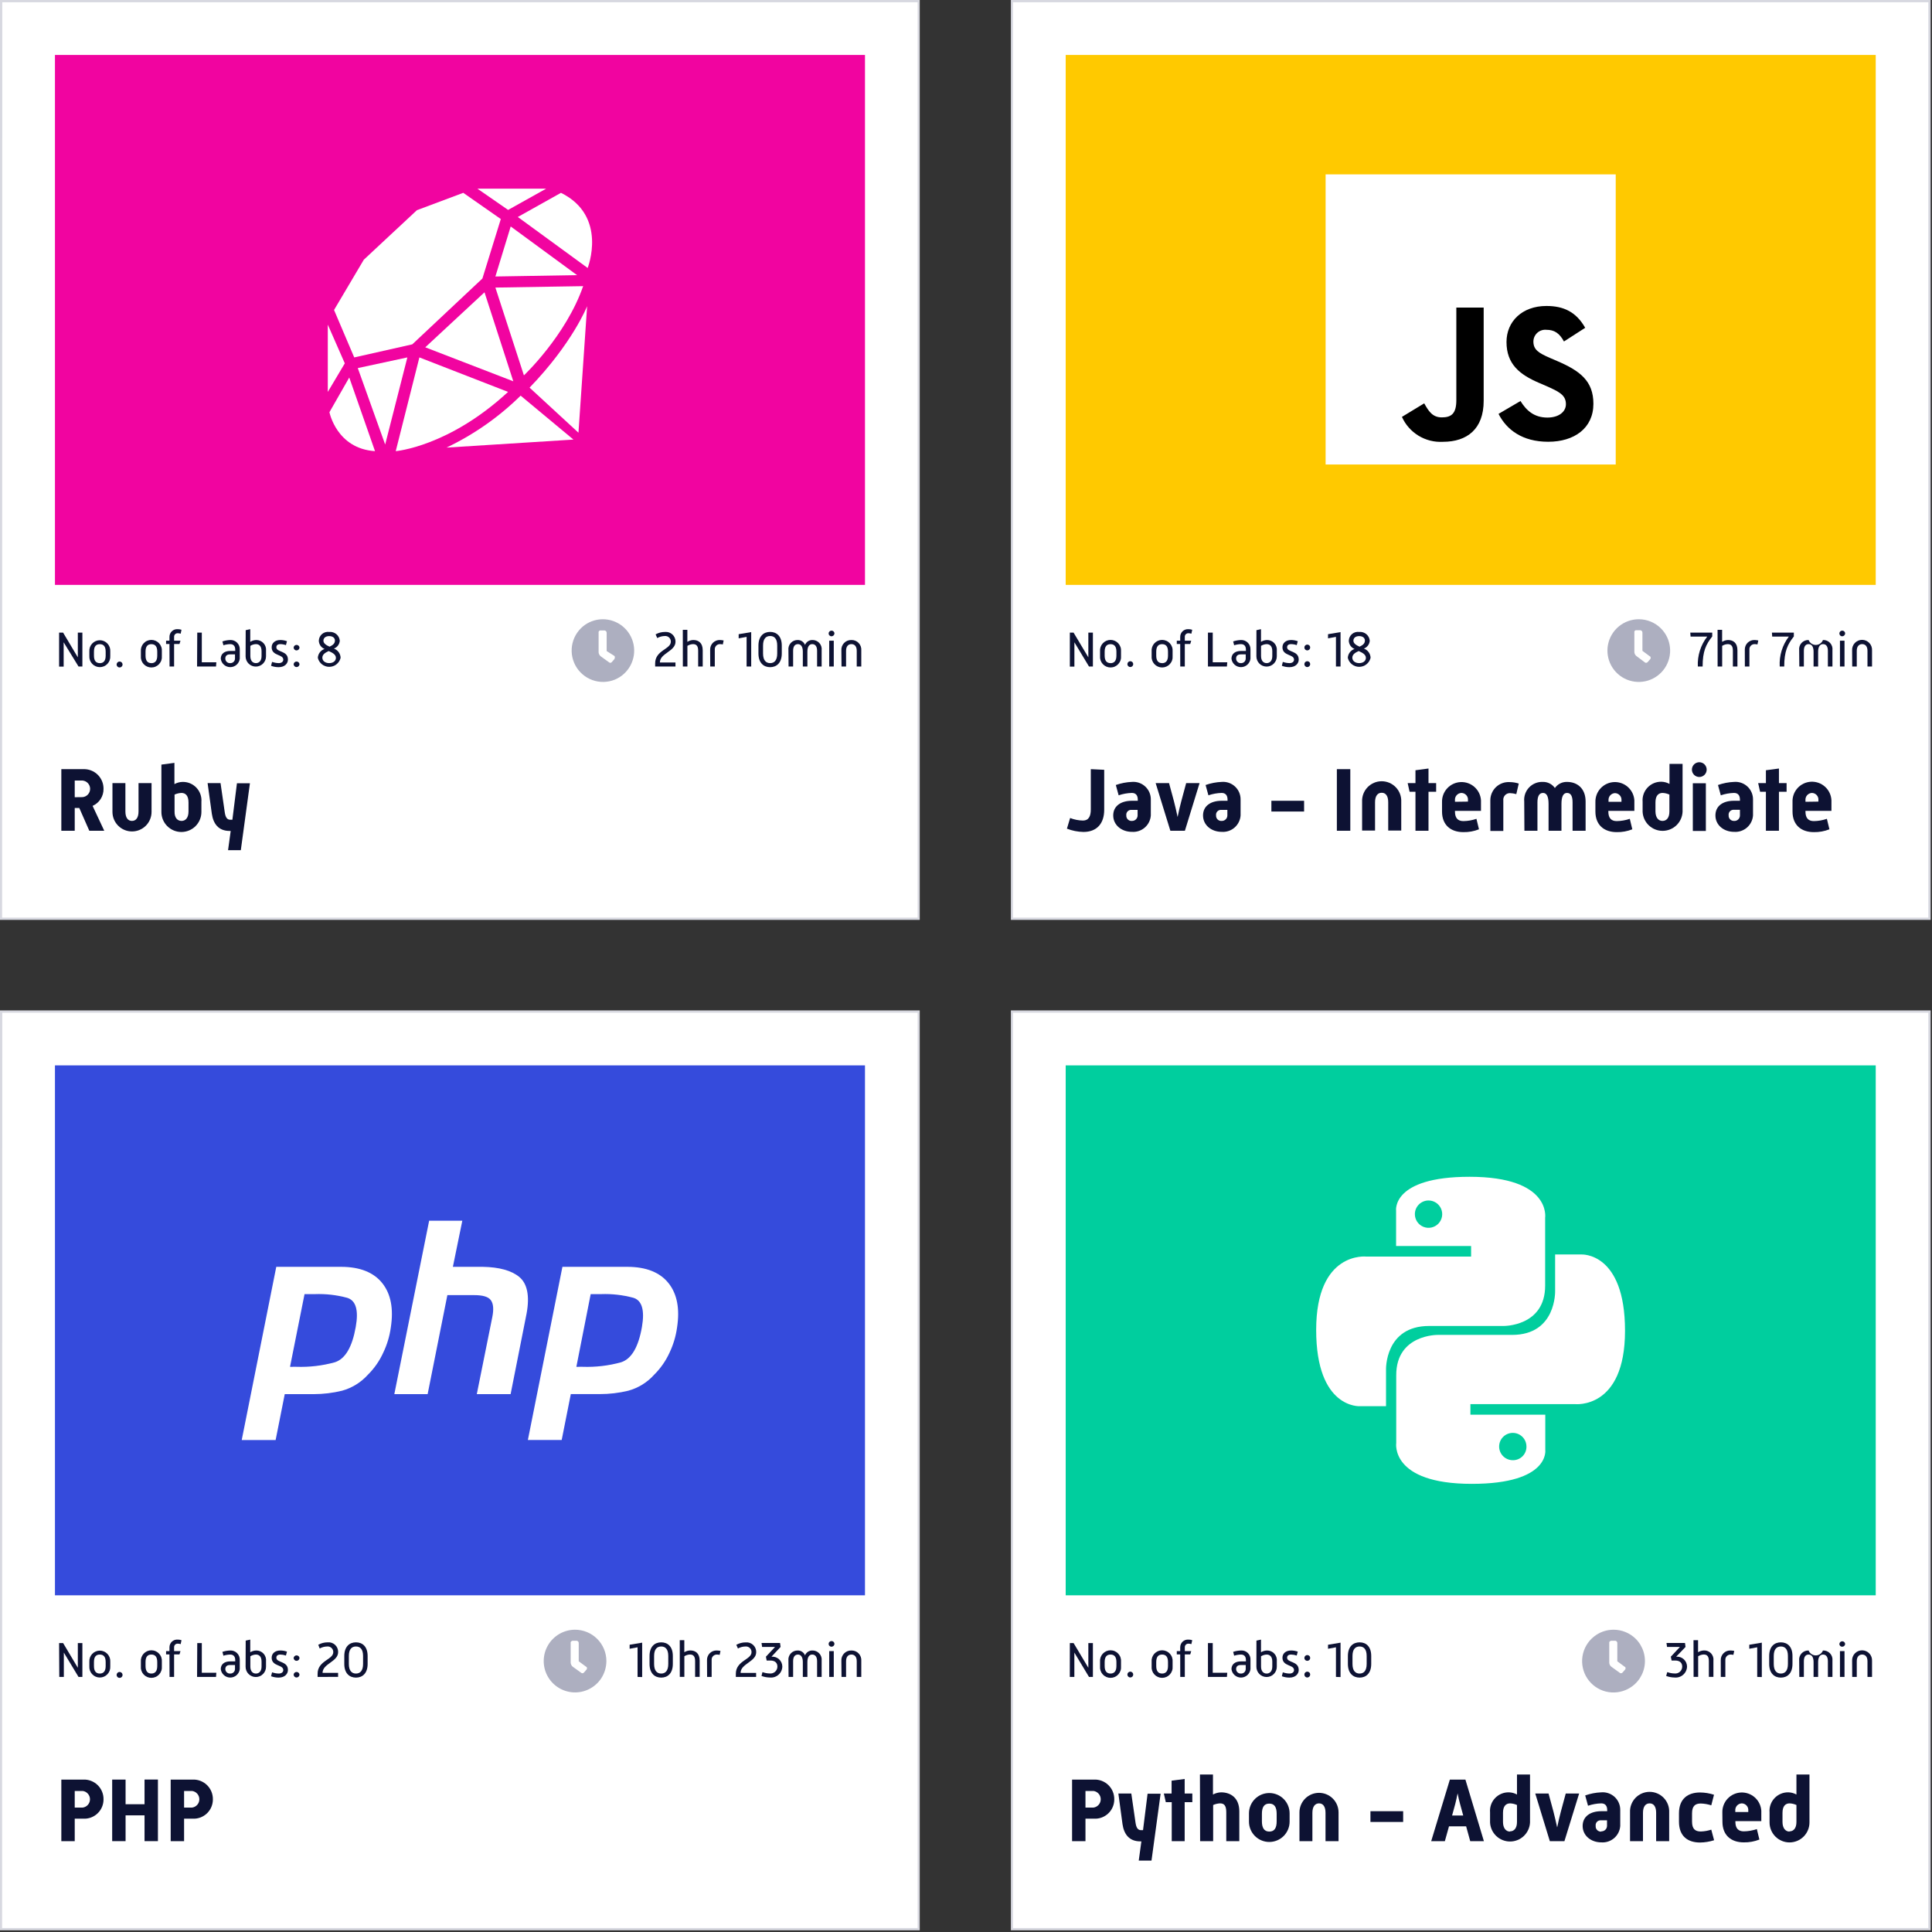 <svg width="424" height="424" viewBox="0 0 424 424" fill="none" xmlns="http://www.w3.org/2000/svg">
<rect x="0" y="0" width="424" height="424" fill="#333333" stroke="none"/>
<g clip-path="url(#clip0_151_2317)">
<path d="M201.64 0.25H0.25V201.64H201.64V0.25Z" fill="white"/>
<path d="M201.85 201.88H0V-0.04H201.85V201.88ZM0.46 201.38H201.39V0.5H0.5L0.46 201.38Z" fill="#D7D8E0"/>
<path d="M189.83 12.06H12.06V128.36H189.83V12.06Z" fill="#F104A0"/>
<path d="M13.46 168.8H18.28C18.859 168.777 19.437 168.872 19.978 169.08C20.519 169.287 21.013 169.602 21.428 170.006C21.843 170.411 22.172 170.895 22.394 171.43C22.616 171.966 22.727 172.541 22.72 173.12C22.735 173.911 22.514 174.688 22.087 175.354C21.66 176.02 21.045 176.544 20.32 176.86L22.88 182.32H19.6L17.4 177.32H16.4V182.32H13.46V168.8ZM18.14 174.94C18.59 174.893 19.006 174.681 19.309 174.345C19.611 174.009 19.779 173.572 19.779 173.12C19.779 172.668 19.611 172.232 19.309 171.896C19.006 171.56 18.59 171.347 18.14 171.3H16.4V174.96L18.14 174.94Z" fill="#0D1233"/>
<path d="M24.68 171.86H27.52V178.08C27.52 179.46 28.08 180.16 28.96 180.16C29.84 180.16 30.4 179.46 30.4 178.08V171.86H33.26V178.18C33.26 178.744 33.149 179.302 32.933 179.822C32.718 180.343 32.402 180.815 32.004 181.214C31.605 181.612 31.132 181.928 30.612 182.144C30.091 182.359 29.533 182.47 28.97 182.47C28.407 182.47 27.849 182.359 27.328 182.144C26.808 181.928 26.335 181.612 25.936 181.214C25.538 180.815 25.222 180.343 25.006 179.822C24.791 179.302 24.68 178.744 24.68 178.18V171.86Z" fill="#0D1233"/>
<path d="M35.42 167.8L38.28 167.42V172.08C38.826 171.78 39.437 171.615 40.06 171.6C40.63 171.587 41.196 171.693 41.721 171.913C42.247 172.133 42.721 172.462 43.111 172.877C43.502 173.292 43.8 173.784 43.988 174.322C44.176 174.86 44.248 175.432 44.2 176V178.2C44.2 179.364 43.737 180.481 42.914 181.304C42.091 182.127 40.974 182.59 39.81 182.59C38.646 182.59 37.529 182.127 36.706 181.304C35.883 180.481 35.42 179.364 35.42 178.2V167.8ZM39.85 180.16C40.71 180.16 41.37 179.48 41.37 178.1V176.1C41.37 174.58 40.69 174.02 39.83 174.02C39.305 174.042 38.789 174.164 38.31 174.38V178.1C38.28 179.48 38.94 180.16 39.85 180.16Z" fill="#0D1233"/>
<path d="M45.56 171.86H48.4L49.34 178.36C49.5 179.36 49.84 179.9 50.52 179.9H51L52 171.9H54.85L52.85 186.58H50.05L50.63 182.36H50.39C47.93 182.36 46.81 180.76 46.49 178.6L45.56 171.86Z" fill="#0D1233"/>
<path d="M12.97 138.84H13.85L17.08 144.26C17.08 143.87 17.08 143.48 17.08 143.18V138.84H18.08V146.27H17.23L13.97 140.96C13.97 141.35 13.97 141.76 13.97 142.05V146.3H12.97V138.84Z" fill="#0D1233"/>
<path d="M19.61 142.96C19.589 142.646 19.633 142.331 19.739 142.035C19.845 141.738 20.011 141.467 20.226 141.237C20.441 141.007 20.701 140.824 20.99 140.699C21.279 140.573 21.59 140.509 21.905 140.509C22.22 140.509 22.531 140.573 22.82 140.699C23.109 140.824 23.369 141.007 23.584 141.237C23.799 141.467 23.965 141.738 24.071 142.035C24.177 142.331 24.221 142.646 24.2 142.96V143.96C24.221 144.275 24.177 144.59 24.071 144.886C23.965 145.182 23.799 145.454 23.584 145.684C23.369 145.914 23.109 146.097 22.82 146.222C22.531 146.347 22.22 146.412 21.905 146.412C21.59 146.412 21.279 146.347 20.99 146.222C20.701 146.097 20.441 145.914 20.226 145.684C20.011 145.454 19.845 145.182 19.739 144.886C19.633 144.59 19.589 144.275 19.61 143.96V142.96ZM21.9 145.54C22.68 145.54 23.19 145.07 23.19 143.89V143.02C23.19 141.82 22.7 141.37 21.9 141.37C21.1 141.37 20.62 141.82 20.62 143.02V143.89C20.62 145.06 21.11 145.53 21.9 145.53V145.54Z" fill="#0D1233"/>
<path d="M25.6 145.75C25.62 145.593 25.696 145.448 25.815 145.343C25.933 145.239 26.087 145.181 26.245 145.181C26.404 145.181 26.556 145.239 26.675 145.343C26.794 145.448 26.87 145.593 26.89 145.75C26.901 145.842 26.893 145.934 26.866 146.023C26.839 146.111 26.793 146.192 26.732 146.261C26.671 146.33 26.596 146.385 26.512 146.423C26.428 146.461 26.337 146.481 26.245 146.481C26.153 146.481 26.062 146.461 25.978 146.423C25.894 146.385 25.819 146.33 25.758 146.261C25.697 146.192 25.651 146.111 25.624 146.023C25.597 145.934 25.589 145.842 25.6 145.75Z" fill="#0D1233"/>
<path d="M30.92 142.96C30.89 142.64 30.927 142.317 31.029 142.013C31.131 141.708 31.296 141.428 31.512 141.19C31.729 140.952 31.992 140.762 32.287 140.633C32.581 140.503 32.898 140.436 33.22 140.436C33.541 140.436 33.859 140.503 34.153 140.633C34.447 140.762 34.711 140.952 34.928 141.19C35.144 141.428 35.309 141.708 35.411 142.013C35.513 142.317 35.55 142.64 35.52 142.96V143.96C35.55 144.28 35.513 144.603 35.411 144.908C35.309 145.213 35.144 145.493 34.928 145.731C34.711 145.968 34.447 146.158 34.153 146.288C33.859 146.418 33.541 146.485 33.22 146.485C32.898 146.485 32.581 146.418 32.287 146.288C31.992 146.158 31.729 145.968 31.512 145.731C31.296 145.493 31.131 145.213 31.029 144.908C30.927 144.603 30.89 144.28 30.92 143.96V142.96ZM33.22 145.54C33.99 145.54 34.51 145.07 34.51 143.89V143.02C34.51 141.82 34.02 141.37 33.22 141.37C32.42 141.37 31.94 141.82 31.94 143.02V143.89C31.94 145.06 32.43 145.53 33.22 145.53V145.54Z" fill="#0D1233"/>
<path d="M37.19 141.33H36.45V140.61H37.19V139.77C37.188 139.539 37.234 139.31 37.325 139.097C37.415 138.885 37.549 138.693 37.717 138.535C37.885 138.376 38.084 138.254 38.301 138.175C38.518 138.097 38.749 138.065 38.98 138.08C39.269 138.076 39.556 138.12 39.83 138.21L39.65 139.07C39.442 139.007 39.227 138.973 39.01 138.97C38.903 138.964 38.797 138.981 38.697 139.019C38.597 139.057 38.507 139.116 38.431 139.191C38.356 139.267 38.297 139.357 38.259 139.457C38.221 139.557 38.204 139.663 38.21 139.77V140.61H39.61L39.39 141.33H38.21V146.27H37.21L37.19 141.33Z" fill="#0D1233"/>
<path d="M43.29 138.84H44.29V145.35H47.48L47.41 146.27H43.25L43.29 138.84Z" fill="#0D1233"/>
<path d="M50.5 142.86H51.62V142.56C51.62 141.79 51.24 141.36 50.53 141.36C50.021 141.373 49.516 141.457 49.03 141.61L48.81 140.77C49.365 140.582 49.944 140.477 50.53 140.46C50.809 140.447 51.087 140.493 51.347 140.594C51.607 140.695 51.843 140.849 52.04 141.047C52.237 141.245 52.39 141.482 52.49 141.742C52.59 142.003 52.634 142.281 52.62 142.56V144.56C52.559 145.07 52.313 145.54 51.928 145.881C51.544 146.221 51.049 146.41 50.535 146.41C50.021 146.41 49.526 146.221 49.142 145.881C48.757 145.54 48.511 145.07 48.45 144.56C48.45 143.47 49.28 142.86 50.5 142.86ZM50.5 145.53C50.637 145.54 50.775 145.521 50.904 145.475C51.034 145.429 51.152 145.357 51.253 145.263C51.353 145.169 51.433 145.056 51.488 144.93C51.542 144.804 51.57 144.668 51.57 144.53V143.61H50.45C49.73 143.61 49.45 144.01 49.45 144.52C49.448 144.661 49.476 144.801 49.531 144.931C49.587 145.06 49.67 145.176 49.774 145.272C49.877 145.367 50 145.439 50.134 145.484C50.268 145.529 50.41 145.544 50.55 145.53H50.5Z" fill="#0D1233"/>
<path d="M53.92 138.3L54.92 138.08V140.86C55.306 140.614 55.752 140.476 56.21 140.46C56.515 140.452 56.819 140.51 57.1 140.63C57.381 140.75 57.633 140.929 57.839 141.154C58.045 141.38 58.2 141.647 58.293 141.938C58.386 142.229 58.416 142.537 58.38 142.84V144.05C58.38 144.344 58.322 144.636 58.209 144.907C58.097 145.179 57.932 145.426 57.724 145.634C57.516 145.842 57.269 146.007 56.997 146.12C56.725 146.232 56.434 146.29 56.14 146.29C55.846 146.29 55.554 146.232 55.283 146.12C55.011 146.007 54.764 145.842 54.556 145.634C54.348 145.426 54.183 145.179 54.071 144.907C53.958 144.636 53.9 144.344 53.9 144.05L53.92 138.3ZM56.17 145.53C56.84 145.53 57.4 145.04 57.4 144V142.9C57.4 141.75 56.83 141.36 56.16 141.36C55.727 141.375 55.305 141.506 54.94 141.74V143.96C54.94 145.04 55.47 145.53 56.17 145.53Z" fill="#0D1233"/>
<path d="M59.71 145.26C60.179 145.426 60.672 145.517 61.17 145.53C61.79 145.53 62.17 145.21 62.17 144.77C62.17 143.52 59.62 144.01 59.62 142.05C59.62 141.14 60.34 140.46 61.52 140.46C62.018 140.462 62.512 140.55 62.98 140.72L62.75 141.58C62.355 141.438 61.939 141.364 61.52 141.36C60.91 141.36 60.65 141.65 60.65 142.05C60.65 143.21 63.19 142.73 63.19 144.75C63.19 145.57 62.54 146.42 61.14 146.42C60.577 146.418 60.018 146.317 59.49 146.12L59.71 145.26Z" fill="#0D1233"/>
<path d="M64.44 142.1C64.46 141.943 64.536 141.798 64.655 141.693C64.773 141.588 64.927 141.53 65.085 141.53C65.243 141.53 65.397 141.588 65.515 141.693C65.634 141.798 65.71 141.943 65.73 142.1C65.727 142.27 65.658 142.433 65.536 142.553C65.415 142.673 65.251 142.74 65.08 142.74C64.91 142.74 64.748 142.672 64.627 142.552C64.507 142.432 64.44 142.27 64.44 142.1ZM64.44 145.75C64.46 145.593 64.536 145.448 64.655 145.343C64.773 145.238 64.927 145.18 65.085 145.18C65.243 145.18 65.397 145.238 65.515 145.343C65.634 145.448 65.71 145.593 65.73 145.75C65.727 145.921 65.658 146.085 65.537 146.207C65.415 146.328 65.252 146.397 65.08 146.4C64.909 146.397 64.747 146.327 64.627 146.206C64.507 146.084 64.44 145.92 64.44 145.75Z" fill="#0D1233"/>
<path d="M74.75 144.37C74.616 144.932 74.296 145.433 73.843 145.791C73.389 146.15 72.828 146.345 72.25 146.345C71.672 146.345 71.111 146.15 70.657 145.791C70.204 145.433 69.884 144.932 69.75 144.37C69.773 143.934 69.927 143.516 70.19 143.168C70.454 142.82 70.817 142.56 71.23 142.42C70.866 142.275 70.552 142.026 70.328 141.705C70.104 141.383 69.98 141.002 69.97 140.61C69.978 140.328 70.046 140.051 70.169 139.797C70.292 139.543 70.468 139.318 70.684 139.136C70.9 138.955 71.153 138.821 71.424 138.745C71.696 138.668 71.981 138.649 72.26 138.69C72.538 138.663 72.819 138.691 73.086 138.773C73.353 138.855 73.602 138.989 73.816 139.167C74.031 139.346 74.209 139.565 74.338 139.813C74.467 140.061 74.546 140.332 74.57 140.61C74.543 140.992 74.407 141.358 74.178 141.664C73.95 141.971 73.638 142.205 73.28 142.34C73.702 142.49 74.068 142.764 74.331 143.127C74.593 143.489 74.739 143.923 74.75 144.37ZM70.75 144.37C70.75 145.06 71.41 145.53 72.24 145.53C73.07 145.53 73.72 145.09 73.72 144.37C73.72 143.65 72.96 143.24 72.14 142.88C71.38 143.23 70.74 143.61 70.74 144.37H70.75ZM73.51 140.6C73.51 139.97 72.99 139.6 72.24 139.6C71.49 139.6 70.98 139.99 70.98 140.6C70.98 141.21 71.6 141.6 72.33 141.92C72.98 141.61 73.5 141.26 73.5 140.6H73.51Z" fill="#0D1233"/>
<path d="M143.78 146.27V145.58C143.78 142.69 147.22 142.5 147.22 140.84C147.228 140.668 147.199 140.497 147.135 140.337C147.071 140.177 146.974 140.033 146.85 139.914C146.726 139.795 146.578 139.703 146.416 139.646C146.254 139.588 146.081 139.566 145.91 139.58C145.325 139.589 144.75 139.743 144.24 140.03L143.88 139.22C144.512 138.867 145.226 138.685 145.95 138.69C146.244 138.664 146.541 138.699 146.821 138.794C147.1 138.89 147.357 139.043 147.574 139.244C147.791 139.444 147.963 139.688 148.079 139.96C148.196 140.232 148.254 140.525 148.25 140.82C148.25 142.97 144.82 143.34 144.82 145.39H148.24V146.27H143.78Z" fill="#0D1233"/>
<path d="M149.85 138.22H150.85V140.86C151.239 140.612 151.689 140.473 152.15 140.46C153.3 140.46 154.22 141.09 154.22 142.72V146.27H153.22V142.79C153.22 141.68 152.76 141.36 152.08 141.36C151.647 141.378 151.226 141.509 150.86 141.74V146.27H149.86L149.85 138.22Z" fill="#0D1233"/>
<path d="M155.85 142.58C155.843 142.296 155.894 142.014 156.001 141.751C156.107 141.488 156.267 141.25 156.469 141.051C156.672 140.852 156.913 140.697 157.178 140.595C157.443 140.494 157.726 140.448 158.01 140.46C158.279 140.469 158.547 140.502 158.81 140.56L158.63 141.43C158.429 141.388 158.225 141.364 158.02 141.36C157.862 141.355 157.704 141.384 157.558 141.444C157.411 141.505 157.279 141.596 157.17 141.711C157.062 141.827 156.979 141.964 156.927 142.113C156.875 142.263 156.856 142.422 156.87 142.58V146.27H155.87L155.85 142.58Z" fill="#0D1233"/>
<path d="M163.85 146.27V139.77L162.11 140.09V139.18L164.86 138.72V146.27H163.85Z" fill="#0D1233"/>
<path d="M171.57 143.42C171.57 145.51 170.4 146.42 169.01 146.42C167.62 146.42 166.45 145.51 166.45 143.42V141.68C166.45 139.6 167.6 138.68 169.01 138.68C170.42 138.68 171.57 139.59 171.57 141.68V143.42ZM170.57 141.68C170.57 140.16 169.93 139.58 169.02 139.58C168.11 139.58 167.46 140.16 167.46 141.68V143.42C167.46 144.94 168.12 145.53 169.02 145.53C169.92 145.53 170.57 144.94 170.57 143.42V141.68Z" fill="#0D1233"/>
<path d="M173.03 142.71C172.993 142.421 173.02 142.128 173.109 141.851C173.197 141.573 173.345 141.319 173.542 141.104C173.739 140.89 173.981 140.721 174.25 140.61C174.519 140.499 174.809 140.448 175.1 140.46C175.44 140.46 175.773 140.563 176.053 140.756C176.333 140.949 176.548 141.222 176.67 141.54C176.794 141.224 177.01 140.952 177.289 140.76C177.569 140.567 177.9 140.463 178.24 140.46C178.532 140.446 178.823 140.496 179.093 140.607C179.363 140.717 179.606 140.886 179.805 141.1C180.003 141.315 180.152 141.57 180.241 141.848C180.33 142.126 180.357 142.421 180.32 142.71V146.27H179.32V142.82C179.32 141.82 178.9 141.36 178.25 141.36C177.6 141.36 177.19 141.92 177.19 143.01V146.27H176.19V143.01C176.19 141.92 175.78 141.36 175.12 141.36C174.46 141.36 174.06 141.84 174.06 142.82V146.27H173.06L173.03 142.71Z" fill="#0D1233"/>
<path d="M181.85 139.01C181.855 138.845 181.925 138.688 182.045 138.574C182.165 138.46 182.325 138.398 182.49 138.4C182.655 138.398 182.815 138.46 182.935 138.574C183.055 138.688 183.125 138.845 183.13 139.01C183.125 139.178 183.055 139.336 182.936 139.454C182.817 139.571 182.657 139.638 182.49 139.64C182.406 139.642 182.323 139.626 182.246 139.595C182.168 139.564 182.098 139.518 182.038 139.459C181.978 139.401 181.931 139.331 181.899 139.254C181.867 139.177 181.85 139.094 181.85 139.01ZM181.98 140.61H182.98V146.27H181.98V140.61Z" fill="#0D1233"/>
<path d="M184.65 142.76C184.626 142.462 184.665 142.161 184.765 141.879C184.865 141.596 185.024 141.338 185.231 141.121C185.437 140.904 185.687 140.732 185.965 140.619C186.242 140.505 186.54 140.451 186.84 140.46C187.14 140.449 187.438 140.502 187.716 140.615C187.994 140.729 188.244 140.9 188.45 141.117C188.656 141.335 188.814 141.594 188.912 141.878C189.01 142.161 189.047 142.462 189.02 142.76V146.27H188.02V142.82C188.02 141.82 187.54 141.36 186.85 141.36C186.16 141.36 185.68 141.84 185.68 142.82V146.27H184.68L184.65 142.76Z" fill="#0D1233"/>
<path d="M132.3 135.9C130.936 135.904 129.603 136.311 128.47 137.07C127.063 138.027 126.059 139.471 125.653 141.124C125.247 142.777 125.467 144.521 126.27 146.021C127.074 147.521 128.404 148.671 130.005 149.249C131.606 149.827 133.364 149.792 134.94 149.15C136.409 148.538 137.622 147.436 138.37 146.031C139.119 144.626 139.358 143.005 139.047 141.444C138.736 139.883 137.894 138.477 136.664 137.467C135.434 136.456 133.892 135.903 132.3 135.9ZM134.88 144.6L134.28 145.29C134.244 145.335 134.2 145.372 134.15 145.4C134.105 145.431 134.054 145.451 134 145.46H133.85C133.794 145.446 133.743 145.419 133.7 145.38L131.8 144.01C131.676 143.901 131.574 143.769 131.5 143.62C131.423 143.475 131.379 143.315 131.37 143.15V138.84C131.361 138.774 131.361 138.707 131.37 138.64C131.398 138.582 131.435 138.528 131.48 138.48C131.53 138.432 131.587 138.391 131.65 138.36C131.716 138.35 131.784 138.35 131.85 138.36H132.71C132.829 138.388 132.937 138.451 133.02 138.54C133.098 138.637 133.14 138.757 133.14 138.88V142.88L134.85 143.96C134.97 144.08 134.97 144.43 134.85 144.6H134.88Z" fill="#ADAFC0"/>
<path d="M423.46 0.25H222.07V201.64H423.46V0.25Z" fill="white"/>
<path d="M423.7 201.88H221.85V-0.04H423.7V201.88ZM222.31 201.38H423.2V0.5H222.31V201.38Z" fill="#D7D8E0"/>
<path d="M411.65 12.06H233.88V128.36H411.65V12.06Z" fill="#FFC900"/>
<path d="M234.85 179.52C235.749 179.873 236.704 180.063 237.67 180.08C238.95 180.08 239.39 179.08 239.39 177.66V168.8L242.33 168.94V177.72C242.33 180.72 240.73 182.58 237.77 182.58C236.53 182.556 235.305 182.312 234.15 181.86L234.85 179.52Z" fill="#0D1233"/>
<path d="M248.4 175.74H249.7V175.5C249.7 174.5 249.22 174.02 248.4 174.02C247.413 174.046 246.435 174.221 245.5 174.54L244.88 172.28C246.013 171.879 247.199 171.65 248.4 171.6C248.936 171.554 249.476 171.621 249.984 171.797C250.492 171.973 250.958 172.254 251.35 172.622C251.743 172.99 252.053 173.436 252.262 173.932C252.47 174.428 252.572 174.962 252.56 175.5V178.96C252.491 179.984 252.018 180.938 251.245 181.613C250.473 182.288 249.464 182.629 248.44 182.56C246.1 182.56 244.31 181.04 244.31 178.96C244.31 176.88 246 175.74 248.4 175.74ZM248.4 180.16C248.561 180.167 248.721 180.142 248.871 180.086C249.022 180.03 249.16 179.944 249.277 179.834C249.395 179.725 249.489 179.593 249.555 179.446C249.62 179.299 249.656 179.141 249.66 178.98V177.74H248.34C248.179 177.725 248.016 177.746 247.864 177.803C247.712 177.86 247.575 177.951 247.463 178.068C247.352 178.186 247.268 178.327 247.219 178.482C247.17 178.636 247.157 178.8 247.18 178.96C247.17 179.126 247.197 179.291 247.258 179.445C247.318 179.599 247.412 179.738 247.532 179.852C247.652 179.966 247.795 180.053 247.952 180.106C248.109 180.16 248.275 180.178 248.44 180.16H248.4Z" fill="#0D1233"/>
<path d="M253.62 171.86H256.56L257.64 175.86C257.88 176.78 258.18 178.08 258.44 179.3C258.7 178.08 258.98 176.78 259.24 175.86L260.32 171.86H263.26L260.04 182.32H256.85L253.62 171.86Z" fill="#0D1233"/>
<path d="M268.1 175.74H269.4V175.5C269.4 174.5 268.92 174.02 268.1 174.02C267.113 174.046 266.135 174.221 265.2 174.54L264.58 172.28C265.713 171.879 266.899 171.65 268.1 171.6C268.636 171.554 269.176 171.621 269.684 171.797C270.192 171.973 270.658 172.254 271.05 172.622C271.443 172.99 271.753 173.436 271.962 173.932C272.17 174.428 272.272 174.962 272.26 175.5V178.96C272.191 179.984 271.718 180.938 270.945 181.613C270.173 182.288 269.164 182.629 268.14 182.56C265.8 182.56 264.02 181.04 264.02 178.96C264.02 176.88 265.7 175.74 268.1 175.74ZM268.1 180.16C268.261 180.167 268.421 180.142 268.572 180.086C268.722 180.03 268.86 179.944 268.977 179.834C269.095 179.725 269.189 179.593 269.255 179.446C269.32 179.299 269.356 179.141 269.36 178.98V177.74H268.04C267.879 177.725 267.716 177.746 267.564 177.803C267.412 177.86 267.275 177.951 267.163 178.068C267.052 178.186 266.968 178.327 266.919 178.482C266.87 178.636 266.857 178.8 266.88 178.96C266.87 179.126 266.897 179.291 266.958 179.445C267.018 179.599 267.112 179.738 267.232 179.852C267.352 179.966 267.495 180.053 267.652 180.106C267.809 180.16 267.975 180.178 268.14 180.16H268.1Z" fill="#0D1233"/>
<path d="M279.02 178.1V175.74H286.2V178.1H279.02Z" fill="#0D1233"/>
<path d="M293.39 168.8H296.34V182.32H293.39V168.8Z" fill="#0D1233"/>
<path d="M298.93 175.96C298.902 175.379 298.992 174.798 299.195 174.252C299.399 173.707 299.71 173.208 300.112 172.787C300.514 172.365 300.997 172.03 301.532 171.801C302.067 171.571 302.643 171.453 303.225 171.453C303.807 171.453 304.383 171.571 304.918 171.801C305.453 172.03 305.936 172.365 306.338 172.787C306.74 173.208 307.051 173.707 307.255 174.252C307.458 174.798 307.548 175.379 307.52 175.96V182.28H304.66V176.06C304.66 174.68 304.12 173.98 303.23 173.98C302.34 173.98 301.77 174.68 301.77 176.06V182.28H298.93V175.96Z" fill="#0D1233"/>
<path d="M310.64 173.76H309.35L308.93 171.86H310.64V169.04L313.5 168.66V171.86H315.18V173.76H313.5V182.32H310.64V173.76Z" fill="#0D1233"/>
<path d="M316.47 176.02C316.442 174.9 316.854 173.813 317.619 172.993C318.383 172.173 319.439 171.686 320.559 171.636C321.678 171.586 322.773 171.978 323.607 172.727C324.442 173.475 324.949 174.521 325.02 175.64V177.96H319.31V178.1C319.31 179.52 319.93 180.2 321.16 180.2C322.134 180.187 323.099 180.018 324.02 179.7L324.58 182C323.492 182.431 322.33 182.642 321.16 182.62C318.35 182.62 316.47 181.04 316.47 178.1V176.02ZM322.16 175.92V175.64C322.182 175.438 322.162 175.233 322.101 175.039C322.039 174.845 321.938 174.666 321.803 174.514C321.669 174.361 321.504 174.239 321.319 174.154C321.134 174.069 320.933 174.023 320.73 174.02C320.528 174.027 320.33 174.076 320.148 174.162C319.966 174.249 319.803 174.372 319.67 174.524C319.537 174.675 319.437 174.853 319.375 175.045C319.313 175.237 319.291 175.439 319.31 175.64V175.96L322.16 175.92Z" fill="#0D1233"/>
<path d="M327.07 175.64C327.069 175.094 327.18 174.553 327.396 174.052C327.612 173.55 327.928 173.098 328.325 172.723C328.722 172.349 329.192 172.059 329.705 171.873C330.219 171.686 330.765 171.607 331.31 171.64C331.989 171.644 332.664 171.752 333.31 171.96L332.77 174.28C332.305 174.146 331.824 174.072 331.34 174.06C331.136 174.061 330.935 174.106 330.75 174.19C330.565 174.275 330.4 174.398 330.266 174.551C330.132 174.704 330.031 174.884 329.972 175.078C329.912 175.273 329.895 175.478 329.92 175.68V182.36H327.08L327.07 175.64Z" fill="#0D1233"/>
<path d="M334.51 175.9C334.456 175.34 334.524 174.775 334.707 174.243C334.891 173.711 335.187 173.225 335.575 172.817C335.962 172.409 336.433 172.09 336.955 171.88C337.477 171.67 338.038 171.574 338.6 171.6C339.116 171.589 339.627 171.705 340.088 171.939C340.548 172.173 340.944 172.516 341.24 172.94C341.538 172.514 341.937 172.168 342.401 171.934C342.865 171.7 343.38 171.585 343.9 171.6C346.14 171.6 347.98 173.02 347.98 175.9V182.32H345.12V176.1C345.12 174.72 344.74 174.02 343.9 174.02C343.06 174.02 342.68 174.86 342.68 176.44V182.32H339.85V176.44C339.85 174.86 339.47 174.02 338.64 174.02C337.81 174.02 337.41 174.72 337.41 176.1V182.32H334.55L334.51 175.9Z" fill="#0D1233"/>
<path d="M350.13 176.02C350.102 174.9 350.514 173.813 351.279 172.993C352.043 172.173 353.099 171.686 354.219 171.636C355.339 171.586 356.433 171.978 357.267 172.727C358.102 173.475 358.609 174.521 358.68 175.64V177.96H352.97V178.1C352.97 179.52 353.59 180.2 354.81 180.2C355.787 180.187 356.756 180.018 357.68 179.7L358.23 182C357.143 182.433 355.98 182.644 354.81 182.62C352.01 182.62 350.13 181.04 350.13 178.1V176.02ZM355.85 175.96V175.68C355.872 175.479 355.852 175.275 355.792 175.082C355.731 174.888 355.63 174.71 355.497 174.558C355.363 174.405 355.199 174.282 355.016 174.197C354.832 174.111 354.633 174.065 354.43 174.06C354.228 174.067 354.03 174.116 353.848 174.202C353.666 174.289 353.503 174.412 353.37 174.564C353.237 174.715 353.137 174.893 353.075 175.085C353.013 175.277 352.991 175.479 353.01 175.68V175.96H355.85Z" fill="#0D1233"/>
<path d="M360.49 175.96C360.442 175.391 360.514 174.818 360.703 174.28C360.891 173.741 361.19 173.248 361.582 172.833C361.974 172.417 362.448 172.089 362.975 171.87C363.502 171.651 364.069 171.545 364.64 171.56C365.253 171.579 365.853 171.743 366.39 172.04V167.64H369.26V178.16C369.206 179.286 368.721 180.349 367.904 181.128C367.088 181.906 366.003 182.34 364.875 182.34C363.747 182.34 362.662 181.906 361.846 181.128C361.029 180.349 360.544 179.286 360.49 178.16V175.96ZM364.85 180.16C365.74 180.16 366.37 179.48 366.37 178.1V174.38C365.898 174.163 365.389 174.041 364.87 174.02C363.99 174.02 363.31 174.58 363.31 176.1V178.1C363.33 179.48 363.99 180.16 364.85 180.16Z" fill="#0D1233"/>
<path d="M371.31 168.9C371.31 168.471 371.481 168.059 371.784 167.755C372.088 167.451 372.5 167.28 372.93 167.28C373.36 167.28 373.772 167.451 374.076 167.755C374.379 168.059 374.55 168.471 374.55 168.9C374.55 169.33 374.379 169.742 374.076 170.046C373.772 170.35 373.36 170.52 372.93 170.52C372.5 170.52 372.088 170.35 371.784 170.046C371.481 169.742 371.31 169.33 371.31 168.9ZM371.51 171.9H374.37V182.36H371.51V171.9Z" fill="#0D1233"/>
<path d="M380.51 175.74H381.85V175.5C381.85 174.5 381.37 174.02 380.55 174.02C379.563 174.045 378.585 174.221 377.65 174.54L377.03 172.28C378.163 171.879 379.349 171.65 380.55 171.6C381.086 171.554 381.627 171.621 382.135 171.797C382.644 171.973 383.11 172.254 383.504 172.621C383.897 172.989 384.208 173.435 384.418 173.931C384.627 174.427 384.73 174.962 384.72 175.5V178.96C384.648 179.985 384.173 180.939 383.399 181.614C382.625 182.289 381.615 182.629 380.59 182.56C378.25 182.56 376.47 181.04 376.47 178.96C376.47 176.88 378.11 175.74 380.51 175.74ZM380.51 180.16C380.679 180.178 380.849 180.161 381.011 180.109C381.172 180.057 381.321 179.972 381.447 179.859C381.574 179.745 381.675 179.607 381.744 179.452C381.813 179.297 381.85 179.13 381.85 178.96V177.72H380.53C380.369 177.705 380.206 177.726 380.054 177.783C379.902 177.84 379.765 177.931 379.653 178.048C379.542 178.166 379.458 178.307 379.409 178.462C379.36 178.616 379.347 178.78 379.37 178.94C379.359 179.1 379.381 179.26 379.436 179.411C379.491 179.561 379.576 179.698 379.688 179.814C379.799 179.929 379.933 180.019 380.082 180.079C380.23 180.138 380.39 180.166 380.55 180.16H380.51Z" fill="#0D1233"/>
<path d="M387.55 173.76H386.27L385.85 171.86H387.55V169.04L390.41 168.66V171.86H392.09V173.76H390.41V182.32H387.55V173.76Z" fill="#0D1233"/>
<path d="M393.39 176.02C393.34 174.887 393.741 173.781 394.506 172.945C395.271 172.108 396.337 171.61 397.47 171.56C398.602 171.51 399.709 171.911 400.545 172.676C401.381 173.441 401.88 174.507 401.93 175.64V177.96H396.23V178.1C396.23 179.52 396.85 180.2 398.07 180.2C399.044 180.188 400.01 180.019 400.93 179.7L401.49 182C400.402 182.431 399.24 182.642 398.07 182.62C395.27 182.62 393.39 181.04 393.39 178.1V176.02ZM399.07 175.92V175.64C399.092 175.439 399.072 175.235 399.011 175.041C398.951 174.848 398.85 174.67 398.717 174.517C398.583 174.365 398.419 174.242 398.236 174.156C398.052 174.071 397.853 174.024 397.65 174.02C397.448 174.027 397.25 174.076 397.068 174.162C396.886 174.249 396.723 174.372 396.59 174.523C396.457 174.675 396.357 174.852 396.295 175.044C396.233 175.236 396.211 175.439 396.23 175.64V175.96L399.07 175.92Z" fill="#0D1233"/>
<path d="M234.79 138.84H235.61L238.85 144.26C238.85 143.87 238.85 143.48 238.85 143.18V138.84H239.85V146.27H238.99L235.79 140.96C235.79 141.35 235.79 141.76 235.79 142.05V146.3H234.79V138.84Z" fill="#0D1233"/>
<path d="M241.42 142.96C241.39 142.64 241.427 142.317 241.529 142.013C241.631 141.708 241.796 141.428 242.012 141.19C242.229 140.952 242.493 140.762 242.787 140.633C243.081 140.503 243.399 140.436 243.72 140.436C244.041 140.436 244.359 140.503 244.653 140.633C244.947 140.762 245.211 140.952 245.428 141.19C245.644 141.428 245.809 141.708 245.911 142.013C246.013 142.317 246.05 142.64 246.02 142.96V143.96C246.05 144.28 246.013 144.603 245.911 144.908C245.809 145.213 245.644 145.493 245.428 145.731C245.211 145.968 244.947 146.158 244.653 146.288C244.359 146.418 244.041 146.485 243.72 146.485C243.399 146.485 243.081 146.418 242.787 146.288C242.493 146.158 242.229 145.968 242.012 145.731C241.796 145.493 241.631 145.213 241.529 144.908C241.427 144.603 241.39 144.28 241.42 143.96V142.96ZM243.72 145.54C244.49 145.54 245.01 145.07 245.01 143.89V143.02C245.01 141.82 244.51 141.37 243.72 141.37C242.93 141.37 242.43 141.82 242.43 143.02V143.89C242.43 145.06 242.93 145.53 243.72 145.53V145.54Z" fill="#0D1233"/>
<path d="M247.42 145.75C247.42 145.581 247.487 145.418 247.607 145.298C247.728 145.178 247.89 145.11 248.06 145.11C248.23 145.11 248.393 145.178 248.513 145.298C248.633 145.418 248.7 145.581 248.7 145.75C248.7 145.92 248.633 146.083 248.513 146.203C248.393 146.323 248.23 146.39 248.06 146.39C247.89 146.39 247.728 146.323 247.607 146.203C247.487 146.083 247.42 145.92 247.42 145.75Z" fill="#0D1233"/>
<path d="M252.74 142.96C252.71 142.64 252.747 142.317 252.849 142.013C252.951 141.708 253.116 141.428 253.332 141.19C253.549 140.952 253.813 140.762 254.107 140.633C254.401 140.503 254.719 140.436 255.04 140.436C255.361 140.436 255.679 140.503 255.973 140.633C256.267 140.762 256.531 140.952 256.748 141.19C256.964 141.428 257.129 141.708 257.231 142.013C257.333 142.317 257.37 142.64 257.34 142.96V143.96C257.37 144.28 257.333 144.603 257.231 144.908C257.129 145.213 256.964 145.493 256.748 145.731C256.531 145.968 256.267 146.158 255.973 146.288C255.679 146.418 255.361 146.485 255.04 146.485C254.719 146.485 254.401 146.418 254.107 146.288C253.813 146.158 253.549 145.968 253.332 145.731C253.116 145.493 252.951 145.213 252.849 144.908C252.747 144.603 252.71 144.28 252.74 143.96V142.96ZM255.04 145.54C255.81 145.54 256.33 145.07 256.33 143.89V143.02C256.33 141.82 255.83 141.37 255.04 141.37C254.25 141.37 253.75 141.82 253.75 143.02V143.89C253.75 145.06 254.25 145.53 255.04 145.53V145.54Z" fill="#0D1233"/>
<path d="M259.01 141.33H258.26V140.61H259.01V139.77C259.008 139.54 259.054 139.312 259.144 139.1C259.234 138.888 259.366 138.697 259.533 138.539C259.7 138.38 259.898 138.258 260.114 138.179C260.33 138.1 260.56 138.066 260.79 138.08C261.082 138.075 261.373 138.119 261.65 138.21L261.46 139.07C261.256 139.007 261.044 138.973 260.83 138.97C260.723 138.963 260.615 138.979 260.514 139.016C260.413 139.054 260.321 139.112 260.245 139.188C260.168 139.263 260.109 139.354 260.07 139.455C260.031 139.555 260.014 139.663 260.02 139.77V140.61H261.43L261.21 141.33H260.02V146.27H259.02L259.01 141.33Z" fill="#0D1233"/>
<path d="M265.1 138.84H266.15V145.35H269.34L269.26 146.27H265.1V138.84Z" fill="#0D1233"/>
<path d="M272.32 142.86H273.43V142.56C273.43 141.79 273.06 141.36 272.34 141.36C271.834 141.373 271.333 141.458 270.85 141.61L270.63 140.77C271.181 140.582 271.758 140.478 272.34 140.46C272.619 140.447 272.897 140.493 273.157 140.594C273.417 140.695 273.653 140.849 273.85 141.047C274.047 141.245 274.2 141.482 274.3 141.742C274.4 142.003 274.444 142.281 274.43 142.56V144.56C274.369 145.07 274.123 145.54 273.739 145.881C273.354 146.221 272.859 146.41 272.345 146.41C271.831 146.41 271.336 146.221 270.951 145.881C270.567 145.54 270.321 145.07 270.26 144.56C270.26 143.47 271.1 142.86 272.32 142.86ZM272.32 145.53C272.457 145.54 272.595 145.521 272.724 145.475C272.854 145.429 272.972 145.357 273.073 145.263C273.173 145.169 273.253 145.056 273.308 144.93C273.362 144.804 273.39 144.668 273.39 144.53V143.61H272.28C271.55 143.61 271.28 144.01 271.28 144.52C271.278 144.659 271.305 144.797 271.36 144.925C271.415 145.053 271.495 145.169 271.597 145.264C271.699 145.359 271.819 145.432 271.95 145.477C272.082 145.523 272.221 145.541 272.36 145.53H272.32Z" fill="#0D1233"/>
<path d="M275.74 138.3L276.74 138.08V140.86C277.13 140.614 277.579 140.476 278.04 140.46C278.345 140.452 278.649 140.51 278.93 140.63C279.211 140.75 279.463 140.929 279.669 141.154C279.875 141.38 280.029 141.647 280.123 141.938C280.216 142.229 280.246 142.537 280.21 142.84V144.05C280.21 144.644 279.974 145.214 279.554 145.634C279.134 146.054 278.564 146.29 277.97 146.29C277.376 146.29 276.806 146.054 276.386 145.634C275.966 145.214 275.73 144.644 275.73 144.05L275.74 138.3ZM277.98 145.53C278.66 145.53 279.22 145.04 279.22 144V142.9C279.22 141.75 278.64 141.36 277.97 141.36C277.537 141.378 277.116 141.509 276.75 141.74V143.96C276.75 145.04 277.29 145.53 277.98 145.53Z" fill="#0D1233"/>
<path d="M281.53 145.26C281.999 145.428 282.492 145.519 282.99 145.53C283.61 145.53 283.99 145.21 283.99 144.77C283.99 143.52 281.45 144.01 281.45 142.05C281.45 141.14 282.17 140.46 283.34 140.46C283.841 140.462 284.338 140.55 284.81 140.72L284.58 141.58C284.182 141.438 283.763 141.364 283.34 141.36C282.74 141.36 282.47 141.65 282.47 142.05C282.47 143.21 285.02 142.73 285.02 144.75C285.02 145.57 284.37 146.42 282.97 146.42C282.407 146.418 281.848 146.317 281.32 146.12L281.53 145.26Z" fill="#0D1233"/>
<path d="M286.26 142.1C286.26 141.93 286.327 141.767 286.447 141.647C286.567 141.527 286.73 141.46 286.9 141.46C287.07 141.46 287.233 141.527 287.353 141.647C287.473 141.767 287.54 141.93 287.54 142.1C287.537 142.271 287.468 142.433 287.346 142.553C287.224 142.673 287.061 142.74 286.89 142.74C286.722 142.737 286.562 142.669 286.444 142.549C286.326 142.429 286.26 142.268 286.26 142.1ZM286.26 145.75C286.26 145.58 286.327 145.417 286.447 145.297C286.567 145.177 286.73 145.11 286.9 145.11C287.07 145.11 287.233 145.177 287.353 145.297C287.473 145.417 287.54 145.58 287.54 145.75C287.537 145.922 287.468 146.085 287.347 146.207C287.225 146.328 287.062 146.397 286.89 146.4C286.806 146.399 286.723 146.381 286.646 146.347C286.569 146.314 286.499 146.266 286.44 146.205C286.382 146.145 286.336 146.074 286.305 145.996C286.274 145.918 286.259 145.834 286.26 145.75Z" fill="#0D1233"/>
<path d="M293.19 146.27V139.77L291.45 140.09V139.18L294.2 138.72V146.27H293.19Z" fill="#0D1233"/>
<path d="M300.79 144.37C300.656 144.932 300.336 145.433 299.883 145.791C299.429 146.15 298.868 146.345 298.29 146.345C297.712 146.345 297.151 146.15 296.697 145.791C296.244 145.433 295.924 144.932 295.79 144.37C295.813 143.934 295.967 143.516 296.23 143.168C296.494 142.82 296.857 142.56 297.27 142.42C296.906 142.275 296.592 142.026 296.368 141.705C296.144 141.383 296.02 141.002 296.01 140.61C296.018 140.328 296.086 140.051 296.209 139.797C296.332 139.543 296.508 139.318 296.724 139.136C296.941 138.955 297.193 138.821 297.464 138.745C297.736 138.668 298.021 138.649 298.3 138.69C298.578 138.663 298.859 138.691 299.126 138.773C299.393 138.855 299.642 138.989 299.856 139.167C300.071 139.346 300.249 139.565 300.378 139.813C300.507 140.061 300.586 140.332 300.61 140.61C300.583 140.992 300.447 141.358 300.218 141.664C299.99 141.971 299.678 142.205 299.32 142.34C299.742 142.49 300.108 142.764 300.371 143.127C300.633 143.489 300.779 143.923 300.79 144.37ZM296.79 144.37C296.79 145.06 297.45 145.53 298.28 145.53C299.11 145.53 299.76 145.09 299.76 144.37C299.76 143.65 299 143.24 298.18 142.88C297.42 143.23 296.78 143.61 296.78 144.37H296.79ZM299.55 140.6C299.55 139.97 299.03 139.6 298.28 139.6C297.53 139.6 297.02 139.99 297.02 140.6C297.02 141.21 297.64 141.6 298.37 141.92C299.02 141.61 299.54 141.26 299.54 140.6H299.55Z" fill="#0D1233"/>
<path d="M372.61 146.27C372.493 143.908 373.223 141.581 374.67 139.71H371.02L370.95 138.84H375.77V139.68C374.41 141.4 373.66 142.91 373.66 146.27H372.61Z" fill="#0D1233"/>
<path d="M376.94 138.22H377.94V140.86C378.329 140.612 378.779 140.473 379.24 140.46C380.38 140.46 381.3 141.09 381.3 142.72V146.27H380.3V142.79C380.3 141.68 379.84 141.36 379.17 141.36C378.737 141.376 378.316 141.507 377.95 141.74V146.27H376.95L376.94 138.22Z" fill="#0D1233"/>
<path d="M382.92 142.58C382.913 142.296 382.964 142.014 383.071 141.751C383.177 141.488 383.337 141.25 383.539 141.051C383.742 140.852 383.983 140.697 384.248 140.595C384.513 140.494 384.796 140.448 385.08 140.46C385.349 140.47 385.617 140.503 385.88 140.56L385.69 141.43C385.493 141.388 385.292 141.364 385.09 141.36C384.931 141.354 384.772 141.381 384.624 141.441C384.477 141.501 384.344 141.592 384.234 141.707C384.124 141.823 384.04 141.96 383.988 142.111C383.935 142.261 383.916 142.421 383.93 142.58V146.27H382.93L382.92 142.58Z" fill="#0D1233"/>
<path d="M390.58 146.27C390.446 143.915 391.155 141.589 392.58 139.71H388.93L388.87 138.84H393.68V139.68C392.32 141.4 391.57 142.91 391.57 146.27H390.58Z" fill="#0D1233"/>
<path d="M394.85 142.71C394.813 142.421 394.84 142.128 394.929 141.851C395.017 141.573 395.165 141.319 395.362 141.104C395.559 140.89 395.801 140.721 396.07 140.61C396.339 140.499 396.629 140.448 396.92 140.46C397.043 140.778 397.26 141.05 397.541 141.242C397.822 141.435 398.155 141.538 398.495 141.538C398.836 141.538 399.168 141.435 399.449 141.242C399.73 141.05 399.947 140.778 400.07 140.46C400.362 140.446 400.653 140.496 400.923 140.607C401.194 140.717 401.436 140.886 401.635 141.1C401.833 141.315 401.982 141.57 402.071 141.848C402.16 142.126 402.187 142.421 402.15 142.71V146.27H401.15V142.82C401.15 141.82 400.73 141.36 400.08 141.36C399.43 141.36 399.01 141.92 399.01 143.01V146.27H398.01V143.01C398.01 141.92 397.59 141.36 396.93 141.36C396.27 141.36 395.88 141.84 395.88 142.82V146.27H394.88L394.85 142.71Z" fill="#0D1233"/>
<path d="M403.67 139.01C403.671 138.929 403.689 138.849 403.721 138.774C403.753 138.699 403.8 138.632 403.859 138.575C403.917 138.518 403.986 138.474 404.062 138.444C404.138 138.414 404.219 138.399 404.3 138.4C404.465 138.398 404.625 138.46 404.745 138.574C404.865 138.688 404.935 138.845 404.94 139.01C404.935 139.178 404.865 139.336 404.746 139.454C404.627 139.571 404.467 139.638 404.3 139.64C404.217 139.642 404.134 139.626 404.057 139.595C403.98 139.564 403.91 139.518 403.852 139.459C403.793 139.4 403.746 139.33 403.715 139.253C403.684 139.176 403.669 139.094 403.67 139.01ZM403.8 140.61H404.8V146.27H403.8V140.61Z" fill="#0D1233"/>
<path d="M406.47 142.76C406.45 142.46 406.491 142.16 406.592 141.877C406.692 141.595 406.85 141.336 407.055 141.117C407.26 140.897 407.508 140.723 407.783 140.603C408.058 140.484 408.355 140.422 408.655 140.422C408.955 140.422 409.252 140.484 409.527 140.603C409.802 140.723 410.05 140.897 410.255 141.117C410.46 141.336 410.618 141.595 410.718 141.877C410.819 142.16 410.86 142.46 410.84 142.76V146.27H409.84V142.82C409.84 141.82 409.35 141.36 408.67 141.36C407.99 141.36 407.49 141.84 407.49 142.82V146.27H406.49L406.47 142.76Z" fill="#0D1233"/>
<path d="M359.63 135.9C358.038 135.905 356.497 136.462 355.27 137.475C354.042 138.488 353.204 139.896 352.899 141.458C352.593 143.02 352.838 144.64 353.592 146.042C354.347 147.443 355.564 148.54 357.037 149.145C358.509 149.749 360.146 149.825 361.667 149.358C363.189 148.891 364.502 147.911 365.382 146.585C366.263 145.259 366.656 143.669 366.495 142.085C366.334 140.501 365.629 139.023 364.5 137.9C363.86 137.263 363.1 136.758 362.265 136.415C361.429 136.071 360.533 135.897 359.63 135.9ZM362.21 144.6L361.61 145.29C361.571 145.332 361.528 145.369 361.48 145.4C361.431 145.431 361.377 145.451 361.32 145.46H361.15C361.096 145.442 361.046 145.415 361 145.38L359.11 143.96C358.982 143.856 358.877 143.725 358.803 143.577C358.728 143.428 358.687 143.266 358.68 143.1V138.79C358.666 138.725 358.666 138.656 358.68 138.59C358.701 138.528 358.739 138.473 358.79 138.43C358.84 138.382 358.897 138.341 358.96 138.31C359.026 138.3 359.094 138.3 359.16 138.31H360.02C360.139 138.338 360.247 138.401 360.33 138.49C360.408 138.587 360.45 138.707 360.45 138.83V142.83L362.08 144.04C362.29 144.08 362.29 144.43 362.21 144.6Z" fill="#ADAFC0"/>
<path d="M201.64 222H0.25V423.39H201.64V222Z" fill="white"/>
<path d="M201.85 423.63H0V221.75H201.85V423.63ZM0.46 423.13H201.39V222.25H0.5L0.46 423.13Z" fill="#D7D8E0"/>
<path d="M189.83 233.81H12.06V350.11H189.83V233.81Z" fill="#354BDC"/>
<path d="M13.46 390.55H18.28C18.859 390.527 19.437 390.622 19.978 390.83C20.519 391.037 21.013 391.352 21.428 391.756C21.843 392.161 22.172 392.645 22.394 393.181C22.616 393.716 22.727 394.291 22.72 394.87C22.726 395.447 22.614 396.019 22.391 396.55C22.168 397.082 21.838 397.562 21.422 397.961C21.006 398.36 20.512 398.67 19.972 398.871C19.432 399.072 18.856 399.16 18.28 399.13H16.4V404.07H13.46V390.55ZM18.18 396.69C18.616 396.625 19.015 396.406 19.303 396.072C19.591 395.738 19.749 395.311 19.749 394.87C19.749 394.429 19.591 394.003 19.303 393.669C19.015 393.335 18.616 393.115 18.18 393.05H16.4V396.69H18.18Z" fill="#0D1233"/>
<path d="M24.62 390.55H27.56V395.96H31.72V390.54H34.66V404.06H31.72V398.4H27.56V404.06H24.62V390.55Z" fill="#0D1233"/>
<path d="M37.46 390.55H42.28C42.859 390.527 43.437 390.622 43.978 390.83C44.519 391.037 45.013 391.352 45.428 391.756C45.843 392.161 46.172 392.645 46.394 393.181C46.616 393.716 46.727 394.291 46.72 394.87C46.726 395.447 46.614 396.019 46.391 396.55C46.168 397.082 45.838 397.562 45.422 397.961C45.006 398.36 44.512 398.67 43.972 398.871C43.432 399.072 42.856 399.16 42.28 399.13H40.4V404.07H37.46V390.55ZM42.18 396.69C42.616 396.625 43.015 396.406 43.303 396.072C43.591 395.738 43.749 395.311 43.749 394.87C43.749 394.429 43.591 394.003 43.303 393.669C43.015 393.335 42.616 393.115 42.18 393.05H40.4V396.69H42.18Z" fill="#0D1233"/>
<path d="M12.97 360.59H13.85L17.08 366.01C17.08 365.62 17.08 365.23 17.08 364.93V360.59H18.08V368.02H17.23L14.01 362.68C14.01 363.07 14.01 363.48 14.01 363.77V368.02H13.01L12.97 360.59Z" fill="#0D1233"/>
<path d="M19.61 364.7C19.589 364.385 19.633 364.07 19.739 363.774C19.845 363.478 20.011 363.206 20.226 362.976C20.441 362.746 20.701 362.563 20.99 362.438C21.279 362.313 21.59 362.248 21.905 362.248C22.22 362.248 22.531 362.313 22.82 362.438C23.109 362.563 23.369 362.746 23.584 362.976C23.799 363.206 23.965 363.478 24.071 363.774C24.177 364.07 24.221 364.385 24.2 364.7V365.7C24.221 366.014 24.177 366.329 24.071 366.625C23.965 366.922 23.799 367.193 23.584 367.423C23.369 367.653 23.109 367.836 22.82 367.961C22.531 368.087 22.22 368.151 21.905 368.151C21.59 368.151 21.279 368.087 20.99 367.961C20.701 367.836 20.441 367.653 20.226 367.423C20.011 367.193 19.845 366.922 19.739 366.625C19.633 366.329 19.589 366.014 19.61 365.7V364.7ZM21.9 367.28C22.68 367.28 23.19 366.81 23.19 365.63V364.76C23.19 363.56 22.7 363.11 21.9 363.11C21.1 363.11 20.62 363.56 20.62 364.76V365.63C20.62 366.81 21.11 367.28 21.9 367.28Z" fill="#0D1233"/>
<path d="M25.6 367.5C25.62 367.343 25.696 367.198 25.815 367.093C25.933 366.989 26.087 366.931 26.245 366.931C26.404 366.931 26.556 366.989 26.675 367.093C26.794 367.198 26.87 367.343 26.89 367.5C26.901 367.592 26.893 367.684 26.866 367.772C26.839 367.861 26.793 367.942 26.732 368.011C26.671 368.08 26.596 368.135 26.512 368.173C26.428 368.211 26.337 368.231 26.245 368.231C26.153 368.231 26.062 368.211 25.978 368.173C25.894 368.135 25.819 368.08 25.758 368.011C25.697 367.942 25.651 367.861 25.624 367.772C25.597 367.684 25.589 367.592 25.6 367.5Z" fill="#0D1233"/>
<path d="M30.92 364.7C30.89 364.379 30.927 364.057 31.029 363.752C31.131 363.447 31.296 363.167 31.512 362.929C31.729 362.692 31.992 362.502 32.287 362.372C32.581 362.242 32.898 362.175 33.22 362.175C33.541 362.175 33.859 362.242 34.153 362.372C34.447 362.502 34.711 362.692 34.928 362.929C35.144 363.167 35.309 363.447 35.411 363.752C35.513 364.057 35.55 364.379 35.52 364.7V365.7C35.55 366.02 35.513 366.342 35.411 366.647C35.309 366.952 35.144 367.232 34.928 367.47C34.711 367.708 34.447 367.897 34.153 368.027C33.859 368.157 33.541 368.224 33.22 368.224C32.898 368.224 32.581 368.157 32.287 368.027C31.992 367.897 31.729 367.708 31.512 367.47C31.296 367.232 31.131 366.952 31.029 366.647C30.927 366.342 30.89 366.02 30.92 365.7V364.7ZM33.22 367.279C33.99 367.279 34.51 366.81 34.51 365.63V364.76C34.51 363.56 34.02 363.11 33.22 363.11C32.42 363.11 31.94 363.56 31.94 364.76V365.63C31.94 366.81 32.43 367.279 33.22 367.279Z" fill="#0D1233"/>
<path d="M37.19 363.08H36.45V362.36H37.19V361.52C37.188 361.289 37.234 361.06 37.325 360.847C37.415 360.635 37.549 360.443 37.717 360.285C37.885 360.126 38.084 360.004 38.301 359.925C38.518 359.847 38.749 359.815 38.98 359.83C39.269 359.826 39.556 359.87 39.83 359.96L39.65 360.82C39.442 360.757 39.227 360.723 39.01 360.72C38.903 360.714 38.797 360.731 38.697 360.769C38.597 360.807 38.507 360.866 38.431 360.941C38.356 361.017 38.297 361.107 38.259 361.207C38.221 361.307 38.204 361.413 38.21 361.52V362.36H39.61L39.39 363.08H38.21V368.02H37.21L37.19 363.08Z" fill="#0D1233"/>
<path d="M43.29 360.59H44.29V367.1H47.48L47.41 368.02H43.25L43.29 360.59Z" fill="#0D1233"/>
<path d="M50.5 364.61H51.62V364.31C51.62 363.54 51.24 363.11 50.53 363.11C50.021 363.122 49.516 363.207 49.03 363.36L48.81 362.52C49.365 362.335 49.945 362.233 50.53 362.22C50.808 362.207 51.085 362.252 51.345 362.353C51.604 362.453 51.84 362.607 52.036 362.804C52.233 363 52.386 363.236 52.487 363.495C52.587 363.755 52.633 364.032 52.62 364.31V366.31C52.559 366.82 52.313 367.29 51.928 367.63C51.544 367.971 51.049 368.159 50.535 368.159C50.021 368.159 49.526 367.971 49.142 367.63C48.757 367.29 48.511 366.82 48.45 366.31C48.45 365.22 49.28 364.61 50.5 364.61ZM50.5 367.28C50.633 367.289 50.767 367.272 50.893 367.229C51.019 367.186 51.135 367.119 51.235 367.03C51.335 366.942 51.416 366.834 51.473 366.714C51.531 366.594 51.564 366.463 51.57 366.33V365.41H50.45C49.73 365.41 49.45 365.81 49.45 366.32C49.455 366.457 49.488 366.591 49.546 366.715C49.605 366.838 49.689 366.948 49.792 367.038C49.895 367.128 50.016 367.196 50.146 367.238C50.276 367.279 50.414 367.294 50.55 367.28H50.5Z" fill="#0D1233"/>
<path d="M53.92 360.05L54.92 359.83V362.61C55.307 362.367 55.753 362.233 56.21 362.22C56.515 362.211 56.818 362.267 57.099 362.386C57.38 362.505 57.633 362.682 57.839 362.907C58.044 363.132 58.2 363.399 58.293 363.69C58.386 363.98 58.416 364.287 58.38 364.59V365.8C58.38 366.094 58.322 366.386 58.209 366.657C58.097 366.929 57.932 367.176 57.724 367.384C57.516 367.592 57.269 367.757 56.997 367.87C56.725 367.982 56.434 368.04 56.14 368.04C55.846 368.04 55.554 367.982 55.283 367.87C55.011 367.757 54.764 367.592 54.556 367.384C54.348 367.176 54.183 366.929 54.071 366.657C53.958 366.386 53.9 366.094 53.9 365.8L53.92 360.05ZM56.17 367.28C56.84 367.28 57.4 366.79 57.4 365.75V364.65C57.4 363.5 56.83 363.11 56.16 363.11C55.727 363.125 55.305 363.256 54.94 363.49V365.75C54.94 366.79 55.47 367.28 56.17 367.28Z" fill="#0D1233"/>
<path d="M59.71 367.01C60.179 367.176 60.672 367.267 61.17 367.28C61.79 367.28 62.17 366.96 62.17 366.52C62.17 365.27 59.62 365.76 59.62 363.8C59.62 362.89 60.34 362.22 61.52 362.22C62.017 362.218 62.511 362.303 62.98 362.47L62.75 363.33C62.354 363.192 61.939 363.118 61.52 363.11C60.91 363.11 60.65 363.4 60.65 363.8C60.65 364.96 63.19 364.48 63.19 366.5C63.19 367.32 62.54 368.17 61.14 368.17C60.577 368.168 60.018 368.067 59.49 367.87L59.71 367.01Z" fill="#0D1233"/>
<path d="M64.44 363.86C64.46 363.702 64.536 363.558 64.655 363.453C64.773 363.348 64.927 363.29 65.085 363.29C65.243 363.29 65.397 363.348 65.515 363.453C65.634 363.558 65.71 363.702 65.73 363.86C65.725 364.029 65.654 364.189 65.533 364.306C65.411 364.424 65.249 364.49 65.08 364.49C64.912 364.49 64.751 364.424 64.631 364.306C64.511 364.188 64.443 364.028 64.44 363.86ZM64.44 367.5C64.46 367.342 64.536 367.198 64.655 367.093C64.773 366.988 64.927 366.93 65.085 366.93C65.243 366.93 65.397 366.988 65.515 367.093C65.634 367.198 65.71 367.342 65.73 367.5C65.727 367.671 65.658 367.835 65.537 367.956C65.415 368.078 65.252 368.147 65.08 368.15C64.909 368.147 64.747 368.077 64.627 367.956C64.507 367.834 64.44 367.67 64.44 367.5Z" fill="#0D1233"/>
<path d="M69.7 368.02V367.33C69.7 364.44 73.14 364.25 73.14 362.59C73.146 362.419 73.116 362.248 73.052 362.09C72.987 361.931 72.89 361.788 72.766 361.67C72.642 361.552 72.495 361.461 72.334 361.404C72.172 361.347 72.001 361.325 71.83 361.34C71.245 361.343 70.671 361.494 70.16 361.78L69.85 360.96C70.481 360.611 71.189 360.429 71.91 360.429C72.205 360.401 72.502 360.436 72.782 360.53C73.063 360.625 73.32 360.778 73.537 360.979C73.754 361.18 73.927 361.425 74.043 361.697C74.159 361.97 74.216 362.264 74.21 362.56C74.21 364.71 70.79 365.08 70.79 367.13H74.2V368.01L69.7 368.02Z" fill="#0D1233"/>
<path d="M80.68 365.17C80.68 367.27 79.51 368.17 78.12 368.17C76.73 368.17 75.56 367.27 75.56 365.17V363.43C75.56 361.35 76.71 360.43 78.12 360.43C79.53 360.43 80.68 361.34 80.68 363.43V365.17ZM79.68 363.43C79.68 361.91 79.03 361.34 78.12 361.34C77.21 361.34 76.56 361.91 76.56 363.43V365.17C76.56 366.69 77.22 367.28 78.12 367.28C79.02 367.28 79.68 366.69 79.68 365.17V363.43Z" fill="#0D1233"/>
<path d="M139.92 368.02V361.52L138.18 361.84V360.96L140.93 360.5V368.05L139.92 368.02Z" fill="#0D1233"/>
<path d="M147.66 365.17C147.66 367.27 146.5 368.17 145.11 368.17C143.72 368.17 142.55 367.27 142.55 365.17V363.43C142.55 361.35 143.69 360.43 145.11 360.43C146.53 360.43 147.66 361.34 147.66 363.43V365.17ZM146.66 363.43C146.66 361.91 146.01 361.34 145.11 361.34C144.21 361.34 143.55 361.91 143.55 363.43V365.17C143.55 366.69 144.21 367.28 145.11 367.28C146.01 367.28 146.66 366.69 146.66 365.17V363.43Z" fill="#0D1233"/>
<path d="M149.18 359.96H150.18V362.6C150.57 362.355 151.019 362.221 151.48 362.21C152.63 362.21 153.55 362.83 153.55 364.46V368.01H152.55V364.53C152.55 363.42 152.09 363.1 151.41 363.1C150.977 363.118 150.556 363.249 150.19 363.48V368.01H149.19L149.18 359.96Z" fill="#0D1233"/>
<path d="M155.16 364.33C155.153 364.047 155.204 363.765 155.311 363.503C155.417 363.24 155.577 363.002 155.78 362.804C155.983 362.606 156.224 362.452 156.489 362.352C156.754 362.251 157.037 362.206 157.32 362.22C157.589 362.226 157.856 362.257 158.12 362.31L157.94 363.18C157.739 363.139 157.535 363.115 157.33 363.11C157.172 363.105 157.014 363.134 156.868 363.195C156.721 363.255 156.589 363.346 156.48 363.461C156.372 363.577 156.289 363.714 156.237 363.864C156.185 364.013 156.166 364.172 156.18 364.33V368.02H155.18L155.16 364.33Z" fill="#0D1233"/>
<path d="M161.49 368.02V367.33C161.49 364.44 164.93 364.25 164.93 362.59C164.936 362.419 164.906 362.249 164.842 362.09C164.777 361.932 164.68 361.789 164.556 361.671C164.432 361.553 164.285 361.462 164.123 361.405C163.962 361.348 163.79 361.326 163.62 361.34C163.035 361.345 162.461 361.496 161.95 361.78L161.59 360.97C162.224 360.621 162.936 360.438 163.66 360.44C163.954 360.414 164.251 360.449 164.531 360.544C164.81 360.64 165.067 360.793 165.284 360.994C165.501 361.194 165.673 361.438 165.789 361.71C165.906 361.982 165.964 362.275 165.96 362.57C165.96 364.72 162.53 365.09 162.53 367.14H165.94V368.02H161.49Z" fill="#0D1233"/>
<path d="M167.33 366.96C167.836 367.149 168.37 367.25 168.91 367.26C169.123 367.286 169.338 367.266 169.542 367.202C169.747 367.138 169.935 367.032 170.096 366.891C170.256 366.749 170.385 366.575 170.474 366.38C170.562 366.186 170.609 365.974 170.61 365.76C170.61 365.02 170.18 364.42 169.06 364.42H168.25L168.09 363.58L170.09 361.44H167.25L167.13 360.57H171.19L171.31 361.44L169.31 363.58C169.612 363.554 169.917 363.591 170.204 363.688C170.492 363.786 170.755 363.942 170.979 364.147C171.203 364.352 171.382 364.601 171.504 364.879C171.626 365.157 171.69 365.457 171.69 365.76C171.679 366.099 171.599 366.431 171.455 366.737C171.311 367.044 171.106 367.317 170.852 367.541C170.598 367.765 170.301 367.935 169.979 368.039C169.657 368.144 169.317 368.182 168.98 368.15C168.345 368.143 167.716 368.028 167.12 367.81L167.33 366.96Z" fill="#0D1233"/>
<path d="M173.03 364.46C172.995 364.172 173.023 363.88 173.112 363.604C173.201 363.327 173.35 363.074 173.546 362.861C173.743 362.648 173.984 362.48 174.253 362.369C174.521 362.259 174.81 362.208 175.1 362.22C175.439 362.218 175.772 362.319 176.052 362.51C176.332 362.701 176.548 362.973 176.67 363.29C176.794 362.975 177.01 362.704 177.29 362.513C177.57 362.323 177.901 362.22 178.24 362.22C178.531 362.206 178.821 362.256 179.091 362.366C179.36 362.476 179.602 362.644 179.8 362.857C179.998 363.07 180.148 363.324 180.237 363.601C180.327 363.878 180.355 364.171 180.32 364.46V368.02H179.32V364.57C179.32 363.57 178.9 363.11 178.25 363.11C177.6 363.11 177.19 363.67 177.19 364.76V368.02H176.19V364.76C176.19 363.67 175.78 363.11 175.12 363.11C174.46 363.11 174.06 363.59 174.06 364.57V368.02H173.06L173.03 364.46Z" fill="#0D1233"/>
<path d="M181.85 360.76C181.855 360.595 181.925 360.438 182.045 360.324C182.165 360.21 182.325 360.148 182.49 360.15C182.655 360.148 182.815 360.21 182.935 360.324C183.055 360.438 183.125 360.595 183.13 360.76C183.125 360.928 183.055 361.086 182.936 361.204C182.817 361.321 182.657 361.388 182.49 361.39C182.406 361.392 182.323 361.376 182.246 361.345C182.168 361.314 182.098 361.268 182.038 361.209C181.978 361.151 181.931 361.081 181.899 361.004C181.867 360.927 181.85 360.844 181.85 360.76ZM181.98 362.36H182.98V368.021H181.98V362.36Z" fill="#0D1233"/>
<path d="M184.65 364.52C184.626 364.221 184.665 363.921 184.765 363.638C184.865 363.356 185.024 363.097 185.231 362.88C185.437 362.663 185.687 362.492 185.965 362.378C186.242 362.265 186.54 362.211 186.84 362.22C187.14 362.209 187.438 362.262 187.716 362.375C187.994 362.488 188.244 362.66 188.45 362.877C188.656 363.095 188.814 363.354 188.912 363.637C189.01 363.921 189.047 364.222 189.02 364.52V368.02H188.02V364.57C188.02 363.57 187.54 363.11 186.85 363.11C186.16 363.11 185.68 363.59 185.68 364.57V368.02H184.68L184.65 364.52Z" fill="#0D1233"/>
<path d="M126.19 357.66C125.002 357.663 123.836 357.973 122.803 358.56C121.771 359.147 120.908 359.991 120.299 361.011C119.69 362.03 119.355 363.19 119.327 364.377C119.298 365.564 119.578 366.739 120.138 367.786C120.699 368.833 121.52 369.717 122.524 370.353C123.527 370.988 124.678 371.353 125.864 371.412C127.05 371.471 128.231 371.221 129.292 370.688C130.354 370.155 131.259 369.357 131.92 368.37C132.671 367.234 133.074 365.903 133.08 364.54C133.08 363.636 132.902 362.74 132.555 361.905C132.209 361.07 131.701 360.311 131.061 359.672C130.421 359.033 129.662 358.526 128.826 358.181C127.99 357.836 127.094 357.659 126.19 357.66ZM128.77 366.35L128.17 367.04C128.134 367.084 128.09 367.122 128.04 367.15C127.995 367.18 127.944 367.201 127.89 367.21H127.72C127.664 367.196 127.613 367.168 127.57 367.13L125.67 365.76C125.546 365.651 125.444 365.518 125.37 365.37C125.293 365.225 125.249 365.064 125.24 364.9V360.59C125.231 360.524 125.231 360.456 125.24 360.39C125.271 360.333 125.308 360.279 125.35 360.23C125.45 360.135 125.582 360.081 125.72 360.08H126.58C126.7 360.1 126.809 360.16 126.89 360.25C126.968 360.346 127.01 360.466 127.01 360.59V364.59L128.65 365.8C128.85 365.83 128.85 366.18 128.77 366.35Z" fill="#ADAFC0"/>
<path d="M423.46 222H222.07V423.39H423.46V222Z" fill="white"/>
<path d="M423.7 423.63H221.85V221.75H423.7V423.63ZM222.31 423.13H423.2V222.25H222.31V423.13Z" fill="#D7D8E0"/>
<path d="M411.65 233.81H233.88V350.11H411.65V233.81Z" fill="#00CE9E"/>
<path d="M235.28 390.55H240.1C240.679 390.527 241.257 390.622 241.798 390.83C242.339 391.037 242.833 391.352 243.248 391.756C243.663 392.161 243.992 392.645 244.214 393.181C244.436 393.716 244.547 394.291 244.54 394.87C244.546 395.447 244.434 396.019 244.211 396.55C243.988 397.082 243.658 397.562 243.242 397.961C242.826 398.36 242.332 398.67 241.792 398.871C241.252 399.072 240.676 399.16 240.1 399.13H238.22V404.07H235.28V390.55ZM240 396.69C240.436 396.625 240.835 396.406 241.123 396.072C241.411 395.738 241.569 395.311 241.569 394.87C241.569 394.429 241.411 394.003 241.123 393.669C240.835 393.335 240.436 393.115 240 393.05H238.22V396.69H240Z" fill="#0D1233"/>
<path d="M245.44 393.61H248.28L249.22 400.11C249.38 401.11 249.72 401.65 250.4 401.65H250.85L251.85 393.65H254.71L252.71 408.33H249.91L250.49 404.11H250.25C247.79 404.11 246.67 402.51 246.35 400.35L245.44 393.61Z" fill="#0D1233"/>
<path d="M257.15 395.51H255.85L255.42 393.61H257.12V390.79L259.99 390.41V393.61H261.67V395.51H259.99V404.07H257.15V395.51Z" fill="#0D1233"/>
<path d="M263.34 389.43H266.2V393.83C266.748 393.533 267.357 393.369 267.98 393.35C270.1 393.35 271.98 394.57 271.98 397.53V404.07H269.12V397.69C269.12 396.23 268.62 395.77 267.76 395.77C267.235 395.792 266.719 395.914 266.24 396.13V404.07H263.38L263.34 389.43Z" fill="#0D1233"/>
<path d="M274.1 397.96C274.1 396.777 274.57 395.643 275.406 394.806C276.243 393.97 277.377 393.5 278.56 393.5C279.743 393.5 280.877 393.97 281.714 394.806C282.55 395.643 283.02 396.777 283.02 397.96V399.78C283.02 400.963 282.55 402.097 281.714 402.934C280.877 403.77 279.743 404.24 278.56 404.24C277.377 404.24 276.243 403.77 275.406 402.934C274.57 402.097 274.1 400.963 274.1 399.78V397.96ZM278.56 401.96C279.76 401.96 280.18 401.08 280.18 399.7V398.08C280.18 396.7 279.76 395.82 278.56 395.82C277.36 395.82 276.94 396.7 276.94 398.08V399.7C276.94 401.03 277.36 401.96 278.56 401.96Z" fill="#0D1233"/>
<path d="M285.18 397.75C285.18 396.612 285.632 395.521 286.437 394.716C287.241 393.912 288.332 393.46 289.47 393.46C290.608 393.46 291.699 393.912 292.503 394.716C293.308 395.521 293.76 396.612 293.76 397.75V404.07H290.9V397.85C290.9 396.47 290.36 395.77 289.48 395.77C288.6 395.77 288.02 396.47 288.02 397.85V404.07H285.18V397.75Z" fill="#0D1233"/>
<path d="M300.76 399.85V397.49H307.94V399.85H300.76Z" fill="#0D1233"/>
<path d="M318.19 390.55H321.6L325.66 404.07H322.66L321.76 400.81H318L317.09 404.07H314.09L318.19 390.55ZM321.12 398.43L320.42 395.87C320.23 395.25 320.06 394.41 319.89 393.57C319.73 394.41 319.53 395.25 319.38 395.87L318.68 398.43H321.12Z" fill="#0D1233"/>
<path d="M327.01 397.75C326.962 397.181 327.034 396.609 327.223 396.07C327.411 395.531 327.71 395.038 328.102 394.623C328.494 394.207 328.968 393.879 329.495 393.66C330.022 393.441 330.589 393.335 331.16 393.35C331.777 393.367 332.38 393.532 332.92 393.83V389.43H335.78V399.96C335.726 401.086 335.241 402.149 334.424 402.928C333.608 403.706 332.523 404.14 331.395 404.14C330.267 404.14 329.182 403.706 328.366 402.928C327.549 402.149 327.064 401.086 327.01 399.96V397.75ZM331.39 401.91C332.28 401.91 332.92 401.23 332.92 399.85V396.13C332.448 395.914 331.939 395.791 331.42 395.77C330.54 395.77 329.85 396.33 329.85 397.85V399.85C329.85 401.23 330.52 401.96 331.39 401.96V401.91Z" fill="#0D1233"/>
<path d="M336.93 393.61H339.85L340.93 397.61C341.17 398.53 341.47 399.83 341.74 401.05C342 399.83 342.28 398.53 342.54 397.61L343.62 393.61H346.56L343.33 404.07H340.13L336.93 393.61Z" fill="#0D1233"/>
<path d="M351.41 397.49H352.72V397.25C352.72 396.25 352.23 395.77 351.41 395.77C350.423 395.796 349.445 395.971 348.51 396.29L347.89 394.03C349.023 393.629 350.209 393.4 351.41 393.35C351.946 393.304 352.487 393.371 352.995 393.547C353.504 393.723 353.97 394.004 354.364 394.371C354.757 394.739 355.068 395.185 355.278 395.681C355.488 396.177 355.59 396.712 355.58 397.25V400.73C355.508 401.755 355.033 402.709 354.259 403.384C353.485 404.058 352.475 404.399 351.45 404.33C349.11 404.33 347.33 402.81 347.33 400.73C347.33 398.65 349.01 397.49 351.41 397.49ZM351.41 401.91C351.571 401.917 351.732 401.892 351.883 401.836C352.034 401.78 352.173 401.695 352.291 401.585C352.409 401.475 352.504 401.343 352.571 401.197C352.638 401.05 352.675 400.891 352.68 400.73V399.49H351.35C351.189 399.475 351.026 399.496 350.874 399.553C350.722 399.61 350.585 399.701 350.473 399.818C350.362 399.936 350.278 400.077 350.229 400.232C350.18 400.386 350.167 400.55 350.19 400.71C350.173 400.88 350.193 401.051 350.251 401.211C350.308 401.371 350.4 401.517 350.521 401.636C350.642 401.756 350.788 401.848 350.949 401.904C351.11 401.96 351.281 401.979 351.45 401.96L351.41 401.91Z" fill="#0D1233"/>
<path d="M357.73 397.75C357.702 397.169 357.792 396.588 357.995 396.042C358.199 395.497 358.51 394.998 358.912 394.577C359.314 394.155 359.797 393.82 360.332 393.591C360.867 393.361 361.443 393.243 362.025 393.243C362.607 393.243 363.183 393.361 363.718 393.591C364.253 393.82 364.736 394.155 365.138 394.577C365.54 394.998 365.851 395.497 366.055 396.042C366.258 396.588 366.348 397.169 366.32 397.75V404.07H363.46V397.85C363.46 396.47 362.92 395.771 362.03 395.771C361.14 395.771 360.57 396.47 360.57 397.85V404.07H357.73V397.75Z" fill="#0D1233"/>
<path d="M368.47 397.96C368.47 394.72 370.47 393.38 373.1 393.38C374.14 393.388 375.172 393.557 376.16 393.88L375.56 396.2C374.816 395.959 374.042 395.824 373.26 395.8C372.06 395.8 371.34 396.32 371.34 397.96V399.78C371.34 401.42 372.06 401.94 373.26 401.94C374.042 401.916 374.816 401.781 375.56 401.54L376.18 403.86C375.184 404.18 374.146 404.349 373.1 404.36C370.43 404.36 368.47 403.02 368.47 399.78V397.96Z" fill="#0D1233"/>
<path d="M377.99 397.77C377.962 396.65 378.374 395.563 379.139 394.743C379.903 393.923 380.959 393.436 382.079 393.386C383.198 393.336 384.293 393.728 385.127 394.477C385.962 395.225 386.469 396.272 386.54 397.39V399.67H380.85V399.81C380.85 401.23 381.47 401.91 382.7 401.91C383.674 401.897 384.639 401.728 385.56 401.41L386.12 403.71C385.032 404.14 383.87 404.351 382.7 404.33C379.89 404.33 378.01 402.75 378.01 399.81L377.99 397.77ZM383.68 397.67V397.39C383.702 397.188 383.682 396.983 383.621 396.789C383.559 396.595 383.458 396.417 383.323 396.264C383.189 396.111 383.024 395.989 382.839 395.904C382.654 395.819 382.453 395.773 382.25 395.77C382.048 395.778 381.85 395.826 381.668 395.913C381.486 395.999 381.323 396.122 381.19 396.274C381.057 396.425 380.957 396.603 380.895 396.795C380.833 396.987 380.811 397.189 380.83 397.39V397.67H383.68Z" fill="#0D1233"/>
<path d="M388.35 397.75C388.302 397.182 388.374 396.61 388.562 396.072C388.75 395.534 389.048 395.041 389.439 394.626C389.829 394.211 390.303 393.883 390.829 393.663C391.354 393.443 391.92 393.336 392.49 393.35C393.107 393.367 393.71 393.532 394.25 393.83V389.43H397.11V399.96C397.11 401.121 396.649 402.235 395.827 403.057C395.006 403.878 393.892 404.34 392.73 404.34C391.568 404.34 390.454 403.878 389.633 403.057C388.812 402.235 388.35 401.121 388.35 399.96V397.75ZM392.73 401.91C393.61 401.91 394.25 401.23 394.25 399.85V396.13C393.778 395.914 393.269 395.791 392.75 395.77C391.87 395.77 391.19 396.33 391.19 397.85V399.85C391.19 401.23 391.85 401.96 392.73 401.96V401.91Z" fill="#0D1233"/>
<path d="M234.79 360.59H235.61L238.85 366.01C238.85 365.62 238.85 365.23 238.85 364.93V360.59H239.85V368.02H238.99L235.78 362.68C235.78 363.07 235.78 363.48 235.78 363.77V368.02H234.78L234.79 360.59Z" fill="#0D1233"/>
<path d="M241.42 364.7C241.39 364.379 241.427 364.057 241.529 363.752C241.631 363.447 241.796 363.167 242.012 362.929C242.229 362.692 242.493 362.502 242.787 362.372C243.081 362.242 243.399 362.175 243.72 362.175C244.041 362.175 244.359 362.242 244.653 362.372C244.947 362.502 245.211 362.692 245.428 362.929C245.644 363.167 245.809 363.447 245.911 363.752C246.013 364.057 246.05 364.379 246.02 364.7V365.7C246.05 366.02 246.013 366.342 245.911 366.647C245.809 366.952 245.644 367.232 245.428 367.47C245.211 367.708 244.947 367.897 244.653 368.027C244.359 368.157 244.041 368.224 243.72 368.224C243.399 368.224 243.081 368.157 242.787 368.027C242.493 367.897 242.229 367.708 242.012 367.47C241.796 367.232 241.631 366.952 241.529 366.647C241.427 366.342 241.39 366.02 241.42 365.7V364.7ZM243.72 367.279C244.49 367.279 245.01 366.81 245.01 365.63V364.76C245.01 363.56 244.51 363.11 243.72 363.11C242.93 363.11 242.43 363.56 242.43 364.76V365.63C242.43 366.81 242.93 367.279 243.72 367.279Z" fill="#0D1233"/>
<path d="M247.42 367.5C247.42 367.331 247.487 367.168 247.607 367.048C247.728 366.928 247.89 366.86 248.06 366.86C248.23 366.86 248.393 366.928 248.513 367.048C248.633 367.168 248.7 367.331 248.7 367.5C248.7 367.67 248.633 367.833 248.513 367.953C248.393 368.073 248.23 368.14 248.06 368.14C247.89 368.14 247.728 368.073 247.607 367.953C247.487 367.833 247.42 367.67 247.42 367.5Z" fill="#0D1233"/>
<path d="M252.74 364.7C252.71 364.379 252.747 364.057 252.849 363.752C252.951 363.447 253.116 363.167 253.332 362.929C253.549 362.692 253.813 362.502 254.107 362.372C254.401 362.242 254.719 362.175 255.04 362.175C255.361 362.175 255.679 362.242 255.973 362.372C256.267 362.502 256.531 362.692 256.748 362.929C256.964 363.167 257.129 363.447 257.231 363.752C257.333 364.057 257.37 364.379 257.34 364.7V365.7C257.37 366.02 257.333 366.342 257.231 366.647C257.129 366.952 256.964 367.232 256.748 367.47C256.531 367.708 256.267 367.897 255.973 368.027C255.679 368.157 255.361 368.224 255.04 368.224C254.719 368.224 254.401 368.157 254.107 368.027C253.813 367.897 253.549 367.708 253.332 367.47C253.116 367.232 252.951 366.952 252.849 366.647C252.747 366.342 252.71 366.02 252.74 365.7V364.7ZM255.04 367.279C255.81 367.279 256.33 366.81 256.33 365.63V364.76C256.33 363.56 255.83 363.11 255.04 363.11C254.25 363.11 253.75 363.56 253.75 364.76V365.63C253.75 366.81 254.25 367.279 255.04 367.279Z" fill="#0D1233"/>
<path d="M259.01 363.08H258.26V362.36H259.01V361.52C259.008 361.29 259.054 361.062 259.144 360.85C259.234 360.638 259.366 360.447 259.533 360.289C259.7 360.13 259.898 360.008 260.114 359.929C260.33 359.85 260.56 359.816 260.79 359.83C261.082 359.825 261.373 359.869 261.65 359.96L261.46 360.82C261.256 360.757 261.044 360.723 260.83 360.72C260.723 360.714 260.616 360.731 260.516 360.769C260.416 360.807 260.325 360.866 260.248 360.941C260.172 361.017 260.112 361.107 260.073 361.207C260.034 361.306 260.016 361.413 260.02 361.52V362.36H261.43L261.21 363.08H260.02V368.02H259.02L259.01 363.08Z" fill="#0D1233"/>
<path d="M265.1 360.59H266.15V367.1H269.34L269.26 368.02H265.1V360.59Z" fill="#0D1233"/>
<path d="M272.32 364.61H273.43V364.31C273.43 363.54 273.06 363.11 272.34 363.11C271.834 363.123 271.333 363.208 270.85 363.36L270.63 362.52C271.182 362.336 271.758 362.235 272.34 362.22C272.62 362.198 272.902 362.236 273.166 362.333C273.43 362.43 273.669 362.583 273.868 362.782C274.067 362.981 274.22 363.22 274.317 363.484C274.414 363.748 274.453 364.03 274.43 364.31V366.31C274.369 366.82 274.123 367.29 273.739 367.631C273.354 367.971 272.859 368.16 272.345 368.16C271.831 368.16 271.336 367.971 270.951 367.631C270.567 367.29 270.321 366.82 270.26 366.31C270.26 365.22 271.1 364.61 272.32 364.61ZM272.32 367.28C272.453 367.29 272.587 367.272 272.713 367.23C272.839 367.187 272.955 367.119 273.055 367.03C273.155 366.942 273.236 366.834 273.293 366.714C273.351 366.594 273.384 366.463 273.39 366.33V365.41H272.28C271.55 365.41 271.28 365.81 271.28 366.32C271.285 366.455 271.317 366.588 271.375 366.71C271.432 366.832 271.514 366.941 271.615 367.031C271.716 367.121 271.834 367.189 271.962 367.232C272.09 367.275 272.225 367.291 272.36 367.28H272.32Z" fill="#0D1233"/>
<path d="M275.74 360.05L276.74 359.83V362.61C277.131 362.367 277.58 362.232 278.04 362.22C278.345 362.211 278.648 362.267 278.929 362.386C279.21 362.505 279.462 362.682 279.668 362.907C279.874 363.132 280.03 363.399 280.123 363.69C280.216 363.98 280.246 364.287 280.21 364.59V365.8C280.21 366.394 279.974 366.964 279.554 367.384C279.134 367.804 278.564 368.04 277.97 368.04C277.376 368.04 276.806 367.804 276.386 367.384C275.966 366.964 275.73 366.394 275.73 365.8L275.74 360.05ZM277.98 367.28C278.66 367.28 279.22 366.79 279.22 365.75V364.65C279.22 363.5 278.64 363.11 277.97 363.11C277.537 363.128 277.116 363.259 276.75 363.49V365.75C276.75 366.79 277.29 367.28 277.98 367.28Z" fill="#0D1233"/>
<path d="M281.53 367.01C281.999 367.177 282.492 367.268 282.99 367.28C283.61 367.28 283.99 366.96 283.99 366.52C283.99 365.27 281.45 365.76 281.45 363.8C281.45 362.89 282.17 362.22 283.34 362.22C283.841 362.218 284.338 362.303 284.81 362.47L284.58 363.33C284.18 363.193 283.762 363.119 283.34 363.11C282.74 363.11 282.47 363.4 282.47 363.8C282.47 364.96 285.02 364.48 285.02 366.5C285.02 367.32 284.37 368.17 282.97 368.17C282.407 368.168 281.848 368.067 281.32 367.87L281.53 367.01Z" fill="#0D1233"/>
<path d="M286.26 363.86C286.26 363.69 286.327 363.527 286.447 363.407C286.567 363.287 286.73 363.22 286.9 363.22C287.07 363.22 287.233 363.287 287.353 363.407C287.473 363.527 287.54 363.69 287.54 363.86C287.539 363.944 287.521 364.027 287.487 364.104C287.454 364.181 287.406 364.251 287.345 364.309C287.285 364.368 287.214 364.414 287.136 364.445C287.058 364.476 286.974 364.491 286.89 364.49C286.723 364.49 286.563 364.423 286.444 364.305C286.326 364.187 286.26 364.027 286.26 363.86ZM286.26 367.5C286.26 367.33 286.327 367.167 286.447 367.047C286.567 366.927 286.73 366.86 286.9 366.86C287.07 366.86 287.233 366.927 287.353 367.047C287.473 367.167 287.54 367.33 287.54 367.5C287.537 367.671 287.468 367.835 287.347 367.956C287.225 368.078 287.062 368.147 286.89 368.15C286.806 368.148 286.723 368.131 286.646 368.097C286.569 368.064 286.499 368.016 286.44 367.955C286.382 367.895 286.336 367.824 286.305 367.745C286.274 367.667 286.259 367.584 286.26 367.5Z" fill="#0D1233"/>
<path d="M293.19 368.02V361.52L291.45 361.84V360.96L294.2 360.5V368.05L293.19 368.02Z" fill="#0D1233"/>
<path d="M300.93 365.17C300.93 367.27 299.76 368.17 298.38 368.17C297 368.17 295.81 367.27 295.81 365.17V363.43C295.81 361.35 296.96 360.43 298.38 360.43C299.8 360.43 300.93 361.34 300.93 363.43V365.17ZM299.93 363.43C299.93 361.91 299.28 361.34 298.38 361.34C297.48 361.34 296.82 361.91 296.82 363.43V365.17C296.82 366.69 297.48 367.28 298.38 367.28C299.28 367.28 299.93 366.69 299.93 365.17V363.43Z" fill="#0D1233"/>
<path d="M365.9 366.96C366.409 367.15 366.947 367.251 367.49 367.26C367.702 367.286 367.917 367.266 368.121 367.202C368.325 367.139 368.513 367.032 368.672 366.89C368.832 366.749 368.96 366.575 369.047 366.38C369.135 366.185 369.18 365.974 369.18 365.76C369.18 365.02 368.75 364.42 367.63 364.42H366.85L366.68 363.58L368.68 361.44H365.85L365.73 360.57H369.79L369.91 361.44L367.85 363.58C368.153 363.553 368.459 363.588 368.747 363.685C369.036 363.782 369.301 363.938 369.526 364.143C369.751 364.348 369.93 364.598 370.053 364.876C370.176 365.155 370.24 365.456 370.24 365.76C370.228 366.099 370.147 366.432 370.001 366.738C369.856 367.044 369.65 367.318 369.395 367.542C369.141 367.765 368.843 367.935 368.52 368.039C368.198 368.144 367.858 368.182 367.52 368.15C366.885 368.142 366.256 368.027 365.66 367.81L365.9 366.96Z" fill="#0D1233"/>
<path d="M371.66 359.96H372.66V362.6C373.05 362.355 373.499 362.221 373.96 362.21C374.251 362.197 374.541 362.249 374.81 362.36C375.079 362.471 375.321 362.64 375.518 362.854C375.715 363.068 375.863 363.323 375.951 363.6C376.04 363.878 376.067 364.171 376.03 364.46V368.01H375.03V364.53C375.03 363.42 374.57 363.1 373.9 363.1C373.467 363.116 373.046 363.248 372.68 363.48V368.01H371.68L371.66 359.96Z" fill="#0D1233"/>
<path d="M377.64 364.33C377.633 364.047 377.684 363.765 377.791 363.503C377.897 363.24 378.057 363.002 378.26 362.804C378.463 362.606 378.704 362.452 378.969 362.352C379.234 362.251 379.517 362.206 379.8 362.22C380.069 362.227 380.336 362.257 380.6 362.31L380.41 363.18C380.213 363.138 380.012 363.115 379.81 363.11C379.651 363.106 379.493 363.134 379.346 363.195C379.199 363.255 379.067 363.346 378.957 363.461C378.848 363.576 378.764 363.713 378.711 363.863C378.658 364.013 378.637 364.172 378.65 364.33V368.02H377.65L377.64 364.33Z" fill="#0D1233"/>
<path d="M385.64 368.02V361.52L383.9 361.84V360.96L386.65 360.5V368.05L385.64 368.02Z" fill="#0D1233"/>
<path d="M393.38 365.17C393.38 367.27 392.22 368.17 390.83 368.17C389.44 368.17 388.27 367.27 388.27 365.17V363.43C388.27 361.35 389.41 360.43 390.83 360.43C392.25 360.43 393.38 361.34 393.38 363.43V365.17ZM392.38 363.43C392.38 361.91 391.73 361.34 390.83 361.34C389.93 361.34 389.27 361.91 389.27 363.43V365.17C389.27 366.69 389.93 367.28 390.83 367.28C391.73 367.28 392.38 366.69 392.38 365.17V363.43Z" fill="#0D1233"/>
<path d="M394.85 364.46C394.815 364.172 394.843 363.88 394.932 363.604C395.021 363.327 395.17 363.074 395.366 362.861C395.563 362.648 395.804 362.48 396.073 362.369C396.341 362.259 396.63 362.208 396.92 362.22C397.043 362.537 397.26 362.81 397.541 363.002C397.822 363.194 398.154 363.297 398.495 363.297C398.835 363.297 399.168 363.194 399.449 363.002C399.73 362.81 399.947 362.537 400.07 362.22C400.361 362.206 400.651 362.256 400.92 362.366C401.19 362.476 401.432 362.644 401.63 362.857C401.828 363.07 401.977 363.324 402.067 363.601C402.157 363.878 402.185 364.171 402.15 364.46V368.02H401.15V364.57C401.15 363.57 400.73 363.11 400.08 363.11C399.43 363.11 399.01 363.67 399.01 364.76V368.02H398.01V364.76C398.01 363.67 397.59 363.11 396.93 363.11C396.27 363.11 395.88 363.59 395.88 364.57V368.02H394.88L394.85 364.46Z" fill="#0D1233"/>
<path d="M403.67 360.76C403.689 360.606 403.765 360.463 403.882 360.36C403.999 360.257 404.149 360.2 404.305 360.2C404.461 360.2 404.611 360.257 404.728 360.36C404.845 360.463 404.921 360.606 404.94 360.76C404.937 360.927 404.87 361.085 404.753 361.203C404.635 361.321 404.476 361.388 404.31 361.39C404.226 361.393 404.142 361.379 404.064 361.348C403.986 361.318 403.915 361.271 403.855 361.213C403.795 361.154 403.748 361.083 403.716 361.005C403.684 360.928 403.669 360.844 403.67 360.76ZM403.8 362.36H404.8V368.02H403.8V362.36Z" fill="#0D1233"/>
<path d="M406.47 364.52C406.45 364.22 406.491 363.92 406.592 363.637C406.692 363.354 406.85 363.095 407.055 362.876C407.26 362.657 407.508 362.482 407.783 362.363C408.058 362.243 408.355 362.182 408.655 362.182C408.955 362.182 409.252 362.243 409.527 362.363C409.802 362.482 410.05 362.657 410.255 362.876C410.46 363.095 410.618 363.354 410.718 363.637C410.819 363.92 410.86 364.22 410.84 364.52V368.02H409.84V364.57C409.84 363.57 409.35 363.11 408.67 363.11C407.99 363.11 407.49 363.59 407.49 364.57V368.02H406.49L406.47 364.52Z" fill="#0D1233"/>
<path d="M354.12 357.66C352.756 357.657 351.423 358.061 350.29 358.82C348.863 359.766 347.839 361.211 347.421 362.871C347.002 364.532 347.217 366.289 348.024 367.799C348.832 369.309 350.174 370.464 351.787 371.037C353.401 371.611 355.171 371.562 356.75 370.9C357.796 370.467 358.719 369.782 359.437 368.907C360.155 368.032 360.647 366.993 360.868 365.883C361.09 364.773 361.034 363.625 360.707 362.542C360.379 361.458 359.789 360.472 358.99 359.67C357.696 358.383 355.945 357.661 354.12 357.66ZM356.7 366.35L356.1 367.04C356.061 367.082 356.018 367.119 355.97 367.15C355.921 367.18 355.867 367.201 355.81 367.21H355.64C355.586 367.191 355.536 367.164 355.49 367.13L353.6 365.76C353.472 365.655 353.367 365.525 353.293 365.376C353.218 365.228 353.177 365.066 353.17 364.9V360.59C353.156 360.524 353.156 360.456 353.17 360.39C353.194 360.329 353.231 360.274 353.28 360.23C353.38 360.135 353.512 360.081 353.65 360.08H354.51C354.63 360.1 354.739 360.16 354.82 360.25C354.898 360.346 354.94 360.466 354.94 360.59V364.59L356.57 365.8C356.78 365.83 356.78 366.18 356.7 366.35Z" fill="#ADAFC0"/>
<path d="M322.51 258.26C305.32 258.26 306.39 265.72 306.39 265.72V273.45H322.85V275.77H299.85C299.85 275.77 288.85 274.52 288.85 291.87C288.85 309.22 298.45 308.61 298.45 308.61H304.18V300.61C304.18 300.61 303.87 291 313.64 291H329.95C329.95 291 339.1 291.15 339.1 282.16V267.25C339.1 267.25 340.49 258.26 322.51 258.26ZM313.46 263.46C314.055 263.45 314.64 263.617 315.14 263.941C315.64 264.264 316.032 264.729 316.267 265.277C316.502 265.824 316.568 266.429 316.458 267.014C316.348 267.599 316.067 268.138 315.649 268.563C315.232 268.987 314.697 269.278 314.114 269.398C313.531 269.518 312.925 269.461 312.374 269.236C311.823 269.01 311.351 268.626 311.019 268.132C310.687 267.637 310.51 267.055 310.51 266.46C310.51 265.673 310.819 264.917 311.371 264.356C311.923 263.795 312.673 263.473 313.46 263.46Z" fill="white"/>
<path d="M323 325.649C340.2 325.649 339.13 318.199 339.13 318.199V310.469H322.7V308.149H345.63C345.63 308.149 356.63 309.399 356.63 292.049C356.63 274.699 347.03 275.309 347.03 275.309H341.29V283.309C341.29 283.309 341.6 292.959 331.85 292.959H315.56C315.56 292.959 306.42 292.809 306.42 301.789V316.659C306.42 316.659 305.03 325.649 323 325.649ZM332.05 320.459C331.455 320.469 330.87 320.302 330.37 319.978C329.87 319.655 329.478 319.19 329.243 318.642C329.008 318.095 328.942 317.49 329.052 316.905C329.162 316.32 329.443 315.781 329.861 315.356C330.278 314.932 330.813 314.641 331.396 314.521C331.979 314.401 332.585 314.458 333.136 314.683C333.687 314.909 334.159 315.293 334.491 315.787C334.823 316.282 335 316.864 335 317.459C335.007 317.851 334.935 318.24 334.79 318.604C334.645 318.967 334.428 319.298 334.154 319.578C333.879 319.857 333.552 320.079 333.191 320.23C332.829 320.381 332.442 320.459 332.05 320.459Z" fill="white"/>
<path d="M354.59 38.27H290.92V101.94H354.59V38.27Z" fill="white"/>
<path d="M333.69 88.01C334.98 90.1 336.69 91.64 339.59 91.64C342.07 91.64 343.66 90.4 343.66 88.69C343.66 86.64 342.03 85.91 339.3 84.69L337.81 84.05C333.49 82.21 330.62 79.9 330.62 75.05C330.62 70.56 334.04 67.15 339.38 67.15C343.19 67.15 345.92 68.47 347.89 71.94L343.23 74.94C342.23 73.1 341.1 72.38 339.38 72.38C339.021 72.344 338.658 72.383 338.315 72.495C337.971 72.607 337.655 72.789 337.386 73.03C337.117 73.271 336.901 73.565 336.752 73.894C336.603 74.223 336.524 74.579 336.52 74.94C336.52 76.73 337.63 77.46 340.2 78.57L341.69 79.21C346.78 81.39 349.69 83.62 349.69 88.61C349.69 94 345.46 96.95 339.77 96.95C334.08 96.95 330.63 94.3 328.87 90.83L333.69 88.01ZM312.56 88.52C313.5 90.19 314.35 91.6 316.41 91.6C318.47 91.6 319.61 90.83 319.61 87.84V67.5H325.61V87.96C325.61 94.16 321.97 96.96 316.67 96.96C314.792 97.068 312.926 96.603 311.319 95.626C309.712 94.649 308.439 93.207 307.67 91.49L312.56 88.52Z" fill="black"/>
<path d="M73.31 68.03L79.84 57L91.49 46.13L101.67 42.32L109.91 48.07L105.87 61.12L90.48 75.57L77.74 78.44L73.31 68.03Z" fill="white"/>
<path d="M71.94 71.25V86.01L75.67 79.74L71.94 71.25Z" fill="white"/>
<path d="M76.65 82.85L72.3 90.46C72.3 90.46 73.86 98.46 82.3 99.01L76.65 82.85Z" fill="white"/>
<path d="M78.52 80.78L84.53 97.56L89.4 78.44L78.52 80.78Z" fill="white"/>
<path d="M92.04 78.44L86.85 99.01C86.85 99.01 98.45 98.07 111.5 86.01L92.04 78.44Z" fill="white"/>
<path d="M93.33 76.22L112.65 83.68L106.33 64.15L93.33 76.22Z" fill="white"/>
<path d="M108.72 63.11L114.98 82.38C114.98 82.38 124.2 73.68 127.98 62.8L108.72 63.11Z" fill="white"/>
<path d="M108.72 60.68L126.64 60.38L112.08 49.7L108.72 60.68Z" fill="white"/>
<path d="M113.64 47.62L128.97 58.81C128.97 58.81 133.47 47.42 123.11 42.32L113.64 47.62Z" fill="white"/>
<path d="M104.78 41.41L111.51 46.07L119.85 41.41H104.78Z" fill="white"/>
<path d="M128.85 67.2C128.85 67.2 125.64 75.34 116.22 85.07L126.95 94.96L128.85 67.2Z" fill="white"/>
<path d="M114.26 86.83C109.508 91.508 104.009 95.361 97.99 98.23L125.85 96.47L114.26 86.83Z" fill="white"/>
<path d="M60.63 278.02H74.85C79.02 278.02 82.04 279.26 83.91 281.62C85.78 283.98 86.4 287.22 85.77 291.32C85.51 293.231 84.953 295.09 84.12 296.83C83.3 298.651 82.15 300.305 80.73 301.71C79.212 303.393 77.245 304.607 75.06 305.21C73.027 305.705 70.942 305.957 68.85 305.96H62.49L60.49 316.03H53.05L60.63 278.03V278.02ZM66.83 284.03L63.65 299.96C63.863 299.979 64.077 299.979 64.29 299.96H65.03C67.891 300.062 70.751 299.724 73.51 298.96C75.77 298.22 77.29 295.64 78.07 291.22C78.737 287.513 78.1 285.376 76.16 284.81C73.863 284.191 71.487 283.922 69.11 284.01C68.69 284.01 68.28 284.01 67.89 284.01H66.78" fill="white"/>
<path d="M94.15 267.9H101.46L99.39 278.02H105.97C109.57 278.09 112.26 278.83 113.97 280.25C115.68 281.67 116.3 284.34 115.56 288.3L112.06 305.96H104.64L108.03 289.11C108.39 287.34 108.28 286.11 107.72 285.34C107.16 284.57 105.93 284.23 104.06 284.23H98.18L93.85 305.96H86.54L94.17 267.96" fill="white"/>
<path d="M123.47 278.02H137.67C141.84 278.02 144.86 279.26 146.73 281.62C148.6 283.98 149.22 287.22 148.59 291.32C148.329 293.229 147.775 295.088 146.95 296.83C146.123 298.649 144.97 300.303 143.55 301.71C142.035 303.397 140.067 304.612 137.88 305.21C135.834 305.705 133.735 305.954 131.63 305.95H125.27L123.27 316.02H115.85L123.43 278.02H123.47ZM129.63 284.02L126.49 299.96C126.7 299.979 126.91 299.979 127.12 299.96H127.85C130.711 300.062 133.571 299.724 136.33 298.96C138.59 298.22 140.107 295.64 140.88 291.22C141.52 287.51 140.88 285.37 138.98 284.81C136.683 284.193 134.307 283.923 131.93 284.01C131.5 284.01 131.1 284.01 130.71 284.01H129.59H129.65" fill="white"/>
</g>
<defs>
<clipPath id="clip0_151_2317">
<rect width="423.7" height="423.64" fill="white"/>
</clipPath>
</defs>
</svg>
